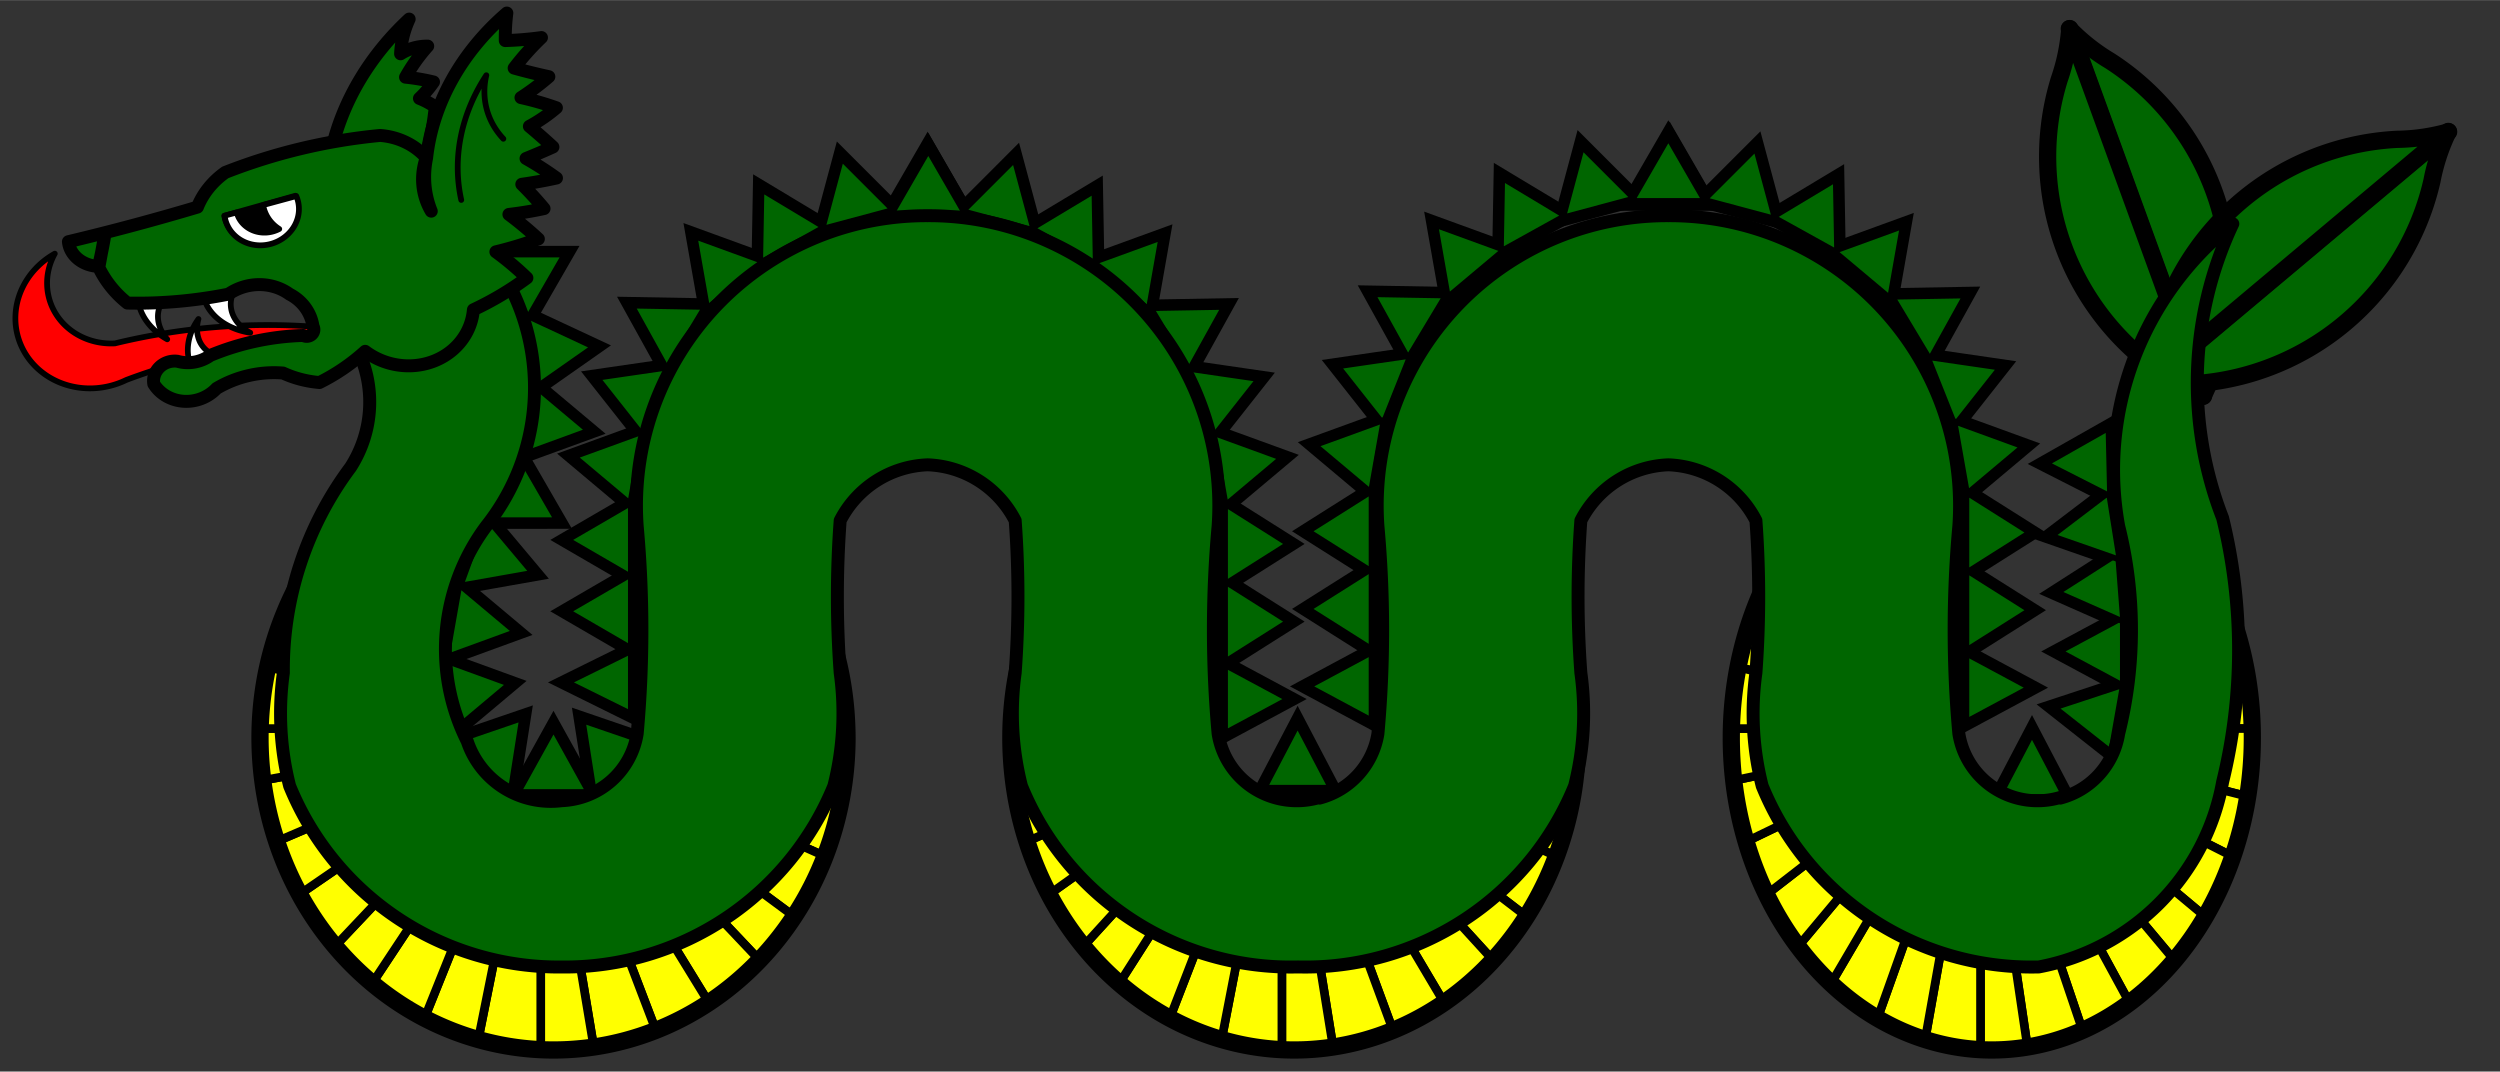 <?xml version="1.0" encoding="UTF-8" standalone="no"?>
<!-- Generated by Microsoft Visio 11.0, SVG Export, v1.0 Sea_Serpent.svg Page-1 -->

<svg
   xmlns:v="http://schemas.microsoft.com/visio/2003/SVGExtensions/"
   xmlns:dc="http://purl.org/dc/elements/1.1/"
   xmlns:cc="http://creativecommons.org/ns#"
   xmlns:rdf="http://www.w3.org/1999/02/22-rdf-syntax-ns#"
   xmlns:svg="http://www.w3.org/2000/svg"
   xmlns="http://www.w3.org/2000/svg"
   xmlns:sodipodi="http://sodipodi.sourceforge.net/DTD/sodipodi-0.dtd"
   xmlns:inkscape="http://www.inkscape.org/namespaces/inkscape"
   width="6.035in"
   height="2.587in"
   viewBox="0 0 434.533 186.232"
   xml:space="preserve"
   color-interpolation-filters="sRGB"
   class="st11"
   id="svg2"
   version="1.1"
   inkscape:version="0.48.2 r9819"
   sodipodi:docname="Sea_Serpent.svg"><rect x="0" y="0" width="434.533" height="186.232" fill="#333333" stroke="none"/><defs
   id="defs1074" /><sodipodi:namedview
   pagecolor="#ffffff"
   bordercolor="#666666"
   borderopacity="1"
   objecttolerance="10"
   gridtolerance="10"
   guidetolerance="10"
   inkscape:pageopacity="0"
   inkscape:pageshadow="2"
   inkscape:window-width="640"
   inkscape:window-height="480"
   id="namedview1072"
   showgrid="false"
   inkscape:zoom="0.65173532"
   inkscape:cx="271.58264"
   inkscape:cy="116.3952"
   inkscape:window-x="0"
   inkscape:window-y="0"
   inkscape:window-maximized="0"
   inkscape:current-layer="svg2" />
	<title
   id="title4">Sea Serpent</title>
	<v:documentProperties
   v:langID="1033"
   v:viewMarkup="false" />

	<style
   type="text/css"
   id="style6">
	
		.st1 {fill:#006600;stroke:#000000;stroke-width:3}
		.st2 {fill:#006600;stroke:#000000;stroke-linecap:round;stroke-linejoin:round;stroke-width:1}
		.st3 {fill:#006600;stroke:#000000;stroke-linecap:round;stroke-linejoin:round;stroke-width:3}
		.st4 {fill:#ffff00;stroke:#000000;stroke-linecap:round;stroke-linejoin:round;stroke-width:4.5}
		.st5 {fill:#ffff00;stroke:#000000;stroke-linecap:round;stroke-linejoin:round;stroke-width:1.5}
		.st6 {fill:#006600;stroke:#000000;stroke-linecap:round;stroke-linejoin:round;stroke-width:2.25}
		.st7 {fill:#ff0000;stroke:#000000;stroke-linecap:round;stroke-linejoin:round;stroke-width:1}
		.st8 {fill:#ffffff;stroke:#000000;stroke-linecap:round;stroke-linejoin:round;stroke-width:1}
		.st9 {stroke:#000000;stroke-linecap:round;stroke-linejoin:round;stroke-width:1}
		.st10 {fill:#000000;stroke:#000000;stroke-linecap:round;stroke-linejoin:round;stroke-width:1}
		.st11 {fill:none;fill-rule:evenodd;font-size:12px;overflow:visible;stroke-linecap:square;stroke-miterlimit:3}
	
	</style>

	<g
   v:mID="0"
   v:index="1"
   v:groupContext="foregroundPage"
   id="g8">
		<title
   id="title10">Page-1</title>
		<v:pageProperties
   v:drawingScale="1"
   v:pageScale="1"
   v:drawingUnits="19"
   v:shadowOffsetX="9"
   v:shadowOffsetY="-9" />
		<g
   id="group1-1"
   transform="translate(2.733,-4.5)"
   v:mID="1"
   v:groupContext="group">
			<title
   id="title13">Sea Serpent</title>
			<g
   id="group2-2"
   transform="translate(73.193,-43.099)"
   v:mID="2"
   v:groupContext="group">
				<title
   id="title16">Sheet.2</title>
				<g
   id="group3-3"
   v:mID="3"
   v:groupContext="group">
					<title
   id="title19">Sheet.3</title>
					<g
   id="group4-4"
   v:mID="4"
   v:groupContext="group">
						<title
   id="title22">Sheet.4</title>
						<g
   id="shape5-5"
   v:mID="5"
   v:groupContext="shape"
   transform="translate(14.989,-0.992)">
							<title
   id="title25">Triangle.52</title>
							<v:userDefs>
								<v:ud
   v:nameU="visVersion"
   v:val="VT0(14):26" />
							</v:userDefs>
							<path
   d="M11.4 186.23 L5.29 175.21 L-0.82 186.23 L11.4 186.23 Z"
   class="st1"
   id="path27" />
						</g>
						<g
   id="shape6-7"
   v:mID="6"
   v:groupContext="shape"
   transform="translate(171.184,-0.559) rotate(60)">
							<title
   id="title30">Triangle.54</title>
							<v:userDefs>
								<v:ud
   v:nameU="visVersion"
   v:val="VT0(14):26" />
							</v:userDefs>
							<path
   d="M11.88 186.23 L5.51 175.21 L-0.85 186.23 L11.88 186.23 Z"
   class="st1"
   id="path32" />
						</g>
						<g
   id="shape7-9"
   v:mID="7"
   v:groupContext="shape"
   transform="translate(201.341,87.115) rotate(85)">
							<title
   id="title35">Triangle.55</title>
							<v:userDefs>
								<v:ud
   v:nameU="visVersion"
   v:val="VT0(14):26" />
							</v:userDefs>
							<path
   d="M11.88 186.23 L5.51 175.21 L-0.85 186.23 L11.88 186.23 Z"
   class="st1"
   id="path37" />
						</g>
						<g
   id="shape8-11"
   v:mID="8"
   v:groupContext="shape"
   transform="translate(199.879,147.446) rotate(100)">
							<title
   id="title40">Triangle.56</title>
							<v:userDefs>
								<v:ud
   v:nameU="visVersion"
   v:val="VT0(14):26" />
							</v:userDefs>
							<path
   d="M11.88 186.23 L5.51 175.21 L-0.85 186.23 L11.88 186.23 Z"
   class="st1"
   id="path42" />
						</g>
						<g
   id="shape9-13"
   v:mID="9"
   v:groupContext="shape"
   transform="translate(175.379,220.831) rotate(120)">
							<title
   id="title45">Triangle.57</title>
							<v:userDefs>
								<v:ud
   v:nameU="visVersion"
   v:val="VT0(14):26" />
							</v:userDefs>
							<path
   d="M11.88 186.23 L5.51 175.21 L-0.85 186.23 L11.88 186.23 Z"
   class="st1"
   id="path47" />
						</g>
						<g
   id="shape10-15"
   v:mID="10"
   v:groupContext="shape"
   transform="translate(183.182,201.891) rotate(110)">
							<title
   id="title50">Triangle.58</title>
							<v:userDefs>
								<v:ud
   v:nameU="visVersion"
   v:val="VT0(14):26" />
							</v:userDefs>
							<path
   d="M11.88 186.23 L5.51 175.21 L-0.85 186.23 L11.88 186.23 Z"
   class="st1"
   id="path52" />
						</g>
						<g
   id="shape11-17"
   v:mID="11"
   v:groupContext="shape"
   transform="translate(187.18,182.42) rotate(100)">
							<title
   id="title55">Triangle.59</title>
							<v:userDefs>
								<v:ud
   v:nameU="visVersion"
   v:val="VT0(14):26" />
							</v:userDefs>
							<path
   d="M11.88 186.23 L5.51 175.21 L-0.85 186.23 L11.88 186.23 Z"
   class="st1"
   id="path57" />
						</g>
						<g
   id="shape12-19"
   v:mID="12"
   v:groupContext="shape"
   transform="translate(184.239,130.6) rotate(80)">
							<title
   id="title60">Triangle.60</title>
							<v:userDefs>
								<v:ud
   v:nameU="visVersion"
   v:val="VT0(14):26" />
							</v:userDefs>
							<path
   d="M11.88 186.23 L5.51 175.21 L-0.85 186.23 L11.88 186.23 Z"
   class="st1"
   id="path62" />
						</g>
						<g
   id="shape13-21"
   v:mID="13"
   v:groupContext="shape"
   transform="translate(122.388,34.756) rotate(40)">
							<title
   id="title65">Triangle.61</title>
							<v:userDefs>
								<v:ud
   v:nameU="visVersion"
   v:val="VT0(14):26" />
							</v:userDefs>
							<path
   d="M13.1 186.23 L6.08 174.59 L-0.94 186.23 L13.1 186.23 Z"
   class="st1"
   id="path67" />
						</g>
						<g
   id="shape14-23"
   v:mID="14"
   v:groupContext="shape"
   transform="translate(-82.219,35.151) rotate(-40) scale(-1,1)">
							<title
   id="title70">Triangle.62</title>
							<v:userDefs>
								<v:ud
   v:nameU="visVersion"
   v:val="VT0(14):26" />
							</v:userDefs>
							<path
   d="M13.1 186.23 L6.08 174.59 L-0.94 186.23 L13.1 186.23 Z"
   class="st1"
   id="path72" />
						</g>
					</g>
					<g
   id="group15-25"
   transform="translate(208.77,-13.999)"
   v:mID="15"
   v:groupContext="group">
						<title
   id="title75">Sheet.15</title>
						<g
   id="shape16-26"
   v:mID="16"
   v:groupContext="shape"
   transform="translate(-1.64868E-014,-89.505)">
							<title
   id="title78">Triangle.70</title>
							<v:userDefs>
								<v:ud
   v:nameU="visVersion"
   v:val="VT0(14):26" />
							</v:userDefs>
							<path
   d="M11.88 186.23 L5.51 175.21 L-0.85 186.23 L11.88 186.23 Z"
   class="st1"
   id="path80" />
						</g>
						<g
   id="shape17-28"
   v:mID="17"
   v:groupContext="shape"
   transform="translate(60.533,-83.36) rotate(15)">
							<title
   id="title83">Triangle.6</title>
							<v:userDefs>
								<v:ud
   v:nameU="visVersion"
   v:val="VT0(14):26" />
							</v:userDefs>
							<path
   d="M11.88 186.23 L5.51 175.21 L-0.85 186.23 L11.88 186.23 Z"
   class="st1"
   id="path85" />
						</g>
						<g
   id="shape18-30"
   v:mID="18"
   v:groupContext="shape"
   transform="translate(114.511,-63.179) rotate(29)">
							<title
   id="title88">Triangle.7</title>
							<v:userDefs>
								<v:ud
   v:nameU="visVersion"
   v:val="VT0(14):26" />
							</v:userDefs>
							<path
   d="M11.88 186.23 L5.51 175.21 L-0.85 186.23 L11.88 186.23 Z"
   class="st1"
   id="path90" />
						</g>
						<g
   id="shape19-32"
   v:mID="19"
   v:groupContext="shape"
   transform="translate(154.425,-36.879) rotate(40)">
							<title
   id="title93">Triangle.8</title>
							<v:userDefs>
								<v:ud
   v:nameU="visVersion"
   v:val="VT0(14):26" />
							</v:userDefs>
							<path
   d="M11.88 186.23 L5.51 175.21 L-0.85 186.23 L11.88 186.23 Z"
   class="st1"
   id="path95" />
						</g>
						<g
   id="shape20-34"
   v:mID="20"
   v:groupContext="shape"
   transform="translate(204.271,17.973) rotate(59)">
							<title
   id="title98">Triangle.9</title>
							<v:userDefs>
								<v:ud
   v:nameU="visVersion"
   v:val="VT0(14):26" />
							</v:userDefs>
							<path
   d="M11.88 186.23 L5.51 175.21 L-0.85 186.23 L11.88 186.23 Z"
   class="st1"
   id="path100" />
						</g>
						<g
   id="shape21-36"
   v:mID="21"
   v:groupContext="shape"
   transform="translate(223.719,55.574) rotate(68.3)">
							<title
   id="title103">Triangle.10</title>
							<v:userDefs>
								<v:ud
   v:nameU="visVersion"
   v:val="VT0(14):26" />
							</v:userDefs>
							<path
   d="M11.88 186.23 L5.51 175.21 L-0.85 186.23 L11.88 186.23 Z"
   class="st1"
   id="path105" />
						</g>
						<g
   id="shape22-38"
   v:mID="22"
   v:groupContext="shape"
   transform="translate(238.547,103.326) rotate(80)">
							<title
   id="title108">Triangle.12</title>
							<v:userDefs>
								<v:ud
   v:nameU="visVersion"
   v:val="VT0(14):26" />
							</v:userDefs>
							<path
   d="M11.88 186.23 L5.51 175.21 L-0.85 186.23 L11.88 186.23 Z"
   class="st1"
   id="path110" />
						</g>
						<g
   id="shape23-40"
   v:mID="23"
   v:groupContext="shape"
   transform="translate(243.32,148.109) rotate(90)">
							<title
   id="title113">Triangle.13</title>
							<v:userDefs>
								<v:ud
   v:nameU="visVersion"
   v:val="VT0(14):26" />
							</v:userDefs>
							<path
   d="M13 186.23 L6.03 175.21 L-0.93 186.23 L13 186.23 Z"
   class="st1"
   id="path115" />
						</g>
						<g
   id="shape24-42"
   v:mID="24"
   v:groupContext="shape"
   transform="translate(243.32,161.61) rotate(90)">
							<title
   id="title118">Triangle.14</title>
							<v:userDefs>
								<v:ud
   v:nameU="visVersion"
   v:val="VT0(14):26" />
							</v:userDefs>
							<path
   d="M13 186.23 L6.03 175.21 L-0.93 186.23 L13 186.23 Z"
   class="st1"
   id="path120" />
						</g>
						<g
   id="shape25-44"
   v:mID="25"
   v:groupContext="shape"
   transform="translate(243.32,175.973) rotate(90)">
							<title
   id="title123">Triangle.15</title>
							<v:userDefs>
								<v:ud
   v:nameU="visVersion"
   v:val="VT0(14):26" />
							</v:userDefs>
							<path
   d="M11.05 186.23 L5.13 175.21 L-0.79 186.23 L11.05 186.23 Z"
   class="st1"
   id="path125" />
						</g>
					</g>
					<g
   id="group26-46"
   transform="translate(90.816,-12.235) scale(-1,1)"
   v:mID="26"
   v:groupContext="group">
						<title
   id="title128">Sheet.26</title>
						<g
   id="shape27-47"
   v:mID="27"
   v:groupContext="shape"
   transform="translate(-1.64868E-014,-89.505)">
							<title
   id="title131">Triangle.70</title>
							<v:userDefs>
								<v:ud
   v:nameU="visVersion"
   v:val="VT0(14):26" />
							</v:userDefs>
							<path
   d="M11.88 186.23 L5.51 175.21 L-0.85 186.23 L11.88 186.23 Z"
   class="st1"
   id="path133" />
						</g>
						<g
   id="shape28-49"
   v:mID="28"
   v:groupContext="shape"
   transform="translate(60.533,-83.36) rotate(15)">
							<title
   id="title136">Triangle.6</title>
							<v:userDefs>
								<v:ud
   v:nameU="visVersion"
   v:val="VT0(14):26" />
							</v:userDefs>
							<path
   d="M11.88 186.23 L5.51 175.21 L-0.85 186.23 L11.88 186.23 Z"
   class="st1"
   id="path138" />
						</g>
						<g
   id="shape29-51"
   v:mID="29"
   v:groupContext="shape"
   transform="translate(114.511,-63.179) rotate(29)">
							<title
   id="title141">Triangle.7</title>
							<v:userDefs>
								<v:ud
   v:nameU="visVersion"
   v:val="VT0(14):26" />
							</v:userDefs>
							<path
   d="M11.88 186.23 L5.51 175.21 L-0.85 186.23 L11.88 186.23 Z"
   class="st1"
   id="path143" />
						</g>
						<g
   id="shape30-53"
   v:mID="30"
   v:groupContext="shape"
   transform="translate(154.425,-36.879) rotate(40)">
							<title
   id="title146">Triangle.8</title>
							<v:userDefs>
								<v:ud
   v:nameU="visVersion"
   v:val="VT0(14):26" />
							</v:userDefs>
							<path
   d="M11.88 186.23 L5.51 175.21 L-0.85 186.23 L11.88 186.23 Z"
   class="st1"
   id="path148" />
						</g>
						<g
   id="shape31-55"
   v:mID="31"
   v:groupContext="shape"
   transform="translate(204.271,17.973) rotate(59)">
							<title
   id="title151">Triangle.9</title>
							<v:userDefs>
								<v:ud
   v:nameU="visVersion"
   v:val="VT0(14):26" />
							</v:userDefs>
							<path
   d="M11.88 186.23 L5.51 175.21 L-0.85 186.23 L11.88 186.23 Z"
   class="st1"
   id="path153" />
						</g>
						<g
   id="shape32-57"
   v:mID="32"
   v:groupContext="shape"
   transform="translate(223.719,55.574) rotate(68.3)">
							<title
   id="title156">Triangle.10</title>
							<v:userDefs>
								<v:ud
   v:nameU="visVersion"
   v:val="VT0(14):26" />
							</v:userDefs>
							<path
   d="M11.88 186.23 L5.51 175.21 L-0.85 186.23 L11.88 186.23 Z"
   class="st1"
   id="path158" />
						</g>
						<g
   id="shape33-59"
   v:mID="33"
   v:groupContext="shape"
   transform="translate(238.547,103.326) rotate(80)">
							<title
   id="title161">Triangle.12</title>
							<v:userDefs>
								<v:ud
   v:nameU="visVersion"
   v:val="VT0(14):26" />
							</v:userDefs>
							<path
   d="M11.88 186.23 L5.51 175.21 L-0.85 186.23 L11.88 186.23 Z"
   class="st1"
   id="path163" />
						</g>
						<g
   id="shape34-61"
   v:mID="34"
   v:groupContext="shape"
   transform="translate(243.32,148.109) rotate(90)">
							<title
   id="title166">Triangle.13</title>
							<v:userDefs>
								<v:ud
   v:nameU="visVersion"
   v:val="VT0(14):26" />
							</v:userDefs>
							<path
   d="M11.95 186.23 L5.55 175.21 L-0.86 186.23 L11.95 186.23 Z"
   class="st1"
   id="path168" />
						</g>
						<g
   id="shape35-63"
   v:mID="35"
   v:groupContext="shape"
   transform="translate(243.32,160.517) rotate(90)">
							<title
   id="title171">Triangle.14</title>
							<v:userDefs>
								<v:ud
   v:nameU="visVersion"
   v:val="VT0(14):26" />
							</v:userDefs>
							<path
   d="M11.95 186.23 L5.55 175.21 L-0.86 186.23 L11.95 186.23 Z"
   class="st1"
   id="path173" />
						</g>
						<g
   id="shape36-65"
   v:mID="36"
   v:groupContext="shape"
   transform="translate(243.32,173.717) rotate(90)">
							<title
   id="title176">Triangle.15</title>
							<v:userDefs>
								<v:ud
   v:nameU="visVersion"
   v:val="VT0(14):26" />
							</v:userDefs>
							<path
   d="M10.16 186.23 L4.71 175.21 L-0.73 186.23 L10.16 186.23 Z"
   class="st1"
   id="path178" />
						</g>
					</g>
					<g
   id="group37-67"
   transform="translate(79.913,-12.015)"
   v:mID="37"
   v:groupContext="group">
						<title
   id="title181">Sheet.37</title>
						<g
   id="shape38-68"
   v:mID="38"
   v:groupContext="shape"
   transform="translate(-1.64868E-014,-89.505)">
							<title
   id="title184">Triangle.70</title>
							<v:userDefs>
								<v:ud
   v:nameU="visVersion"
   v:val="VT0(14):26" />
							</v:userDefs>
							<path
   d="M11.88 186.23 L5.51 175.21 L-0.85 186.23 L11.88 186.23 Z"
   class="st1"
   id="path186" />
						</g>
						<g
   id="shape39-70"
   v:mID="39"
   v:groupContext="shape"
   transform="translate(60.533,-83.36) rotate(15)">
							<title
   id="title189">Triangle.6</title>
							<v:userDefs>
								<v:ud
   v:nameU="visVersion"
   v:val="VT0(14):26" />
							</v:userDefs>
							<path
   d="M11.88 186.23 L5.51 175.21 L-0.85 186.23 L11.88 186.23 Z"
   class="st1"
   id="path191" />
						</g>
						<g
   id="shape40-72"
   v:mID="40"
   v:groupContext="shape"
   transform="translate(114.511,-63.179) rotate(29)">
							<title
   id="title194">Triangle.7</title>
							<v:userDefs>
								<v:ud
   v:nameU="visVersion"
   v:val="VT0(14):26" />
							</v:userDefs>
							<path
   d="M11.88 186.23 L5.51 175.21 L-0.85 186.23 L11.88 186.23 Z"
   class="st1"
   id="path196" />
						</g>
						<g
   id="shape41-74"
   v:mID="41"
   v:groupContext="shape"
   transform="translate(154.425,-36.879) rotate(40)">
							<title
   id="title199">Triangle.8</title>
							<v:userDefs>
								<v:ud
   v:nameU="visVersion"
   v:val="VT0(14):26" />
							</v:userDefs>
							<path
   d="M11.88 186.23 L5.51 175.21 L-0.85 186.23 L11.88 186.23 Z"
   class="st1"
   id="path201" />
						</g>
						<g
   id="shape42-76"
   v:mID="42"
   v:groupContext="shape"
   transform="translate(204.271,17.973) rotate(59)">
							<title
   id="title204">Triangle.9</title>
							<v:userDefs>
								<v:ud
   v:nameU="visVersion"
   v:val="VT0(14):26" />
							</v:userDefs>
							<path
   d="M11.88 186.23 L5.51 175.21 L-0.85 186.23 L11.88 186.23 Z"
   class="st1"
   id="path206" />
						</g>
						<g
   id="shape43-78"
   v:mID="43"
   v:groupContext="shape"
   transform="translate(223.719,55.574) rotate(68.3)">
							<title
   id="title209">Triangle.10</title>
							<v:userDefs>
								<v:ud
   v:nameU="visVersion"
   v:val="VT0(14):26" />
							</v:userDefs>
							<path
   d="M11.88 186.23 L5.51 175.21 L-0.85 186.23 L11.88 186.23 Z"
   class="st1"
   id="path211" />
						</g>
						<g
   id="shape44-80"
   v:mID="44"
   v:groupContext="shape"
   transform="translate(238.547,103.326) rotate(80)">
							<title
   id="title214">Triangle.12</title>
							<v:userDefs>
								<v:ud
   v:nameU="visVersion"
   v:val="VT0(14):26" />
							</v:userDefs>
							<path
   d="M11.88 186.23 L5.51 175.21 L-0.85 186.23 L11.88 186.23 Z"
   class="st1"
   id="path216" />
						</g>
						<g
   id="shape45-82"
   v:mID="45"
   v:groupContext="shape"
   transform="translate(243.32,148.109) rotate(90)">
							<title
   id="title219">Triangle.13</title>
							<v:userDefs>
								<v:ud
   v:nameU="visVersion"
   v:val="VT0(14):26" />
							</v:userDefs>
							<path
   d="M13 186.23 L6.03 175.21 L-0.93 186.23 L13 186.23 Z"
   class="st1"
   id="path221" />
						</g>
						<g
   id="shape46-84"
   v:mID="46"
   v:groupContext="shape"
   transform="translate(243.32,161.61) rotate(90)">
							<title
   id="title224">Triangle.14</title>
							<v:userDefs>
								<v:ud
   v:nameU="visVersion"
   v:val="VT0(14):26" />
							</v:userDefs>
							<path
   d="M13 186.23 L6.03 175.21 L-0.93 186.23 L13 186.23 Z"
   class="st1"
   id="path226" />
						</g>
						<g
   id="shape47-86"
   v:mID="47"
   v:groupContext="shape"
   transform="translate(243.32,175.973) rotate(90)">
							<title
   id="title229">Triangle.15</title>
							<v:userDefs>
								<v:ud
   v:nameU="visVersion"
   v:val="VT0(14):26" />
							</v:userDefs>
							<path
   d="M11.05 186.23 L5.13 175.21 L-0.79 186.23 L11.05 186.23 Z"
   class="st1"
   id="path231" />
						</g>
					</g>
					<g
   id="shape48-88"
   v:mID="48"
   v:groupContext="shape"
   transform="translate(144.617,-1.727)">
						<title
   id="title234">Triangle.16</title>
						<v:userDefs>
							<v:ud
   v:nameU="visVersion"
   v:val="VT0(14):26" />
						</v:userDefs>
						<path
   d="M10.77 186.23 L5 175.21 L-0.77 186.23 L10.77 186.23 Z"
   class="st1"
   id="path236" />
					</g>
					<g
   id="group49-90"
   transform="translate(219.562,-14.219) scale(-1,1)"
   v:mID="49"
   v:groupContext="group">
						<title
   id="title239">Sheet.49</title>
						<g
   id="shape50-91"
   v:mID="50"
   v:groupContext="shape"
   transform="translate(-1.64868E-014,-89.505)">
							<title
   id="title242">Triangle.70</title>
							<v:userDefs>
								<v:ud
   v:nameU="visVersion"
   v:val="VT0(14):26" />
							</v:userDefs>
							<path
   d="M11.88 186.23 L5.51 175.21 L-0.85 186.23 L11.88 186.23 Z"
   class="st1"
   id="path244" />
						</g>
						<g
   id="shape51-93"
   v:mID="51"
   v:groupContext="shape"
   transform="translate(60.533,-83.36) rotate(15)">
							<title
   id="title247">Triangle.6</title>
							<v:userDefs>
								<v:ud
   v:nameU="visVersion"
   v:val="VT0(14):26" />
							</v:userDefs>
							<path
   d="M11.88 186.23 L5.51 175.21 L-0.85 186.23 L11.88 186.23 Z"
   class="st1"
   id="path249" />
						</g>
						<g
   id="shape52-95"
   v:mID="52"
   v:groupContext="shape"
   transform="translate(114.511,-63.179) rotate(29)">
							<title
   id="title252">Triangle.7</title>
							<v:userDefs>
								<v:ud
   v:nameU="visVersion"
   v:val="VT0(14):26" />
							</v:userDefs>
							<path
   d="M11.88 186.23 L5.51 175.21 L-0.85 186.23 L11.88 186.23 Z"
   class="st1"
   id="path254" />
						</g>
						<g
   id="shape53-97"
   v:mID="53"
   v:groupContext="shape"
   transform="translate(154.425,-36.879) rotate(40)">
							<title
   id="title257">Triangle.8</title>
							<v:userDefs>
								<v:ud
   v:nameU="visVersion"
   v:val="VT0(14):26" />
							</v:userDefs>
							<path
   d="M11.88 186.23 L5.51 175.21 L-0.85 186.23 L11.88 186.23 Z"
   class="st1"
   id="path259" />
						</g>
						<g
   id="shape54-99"
   v:mID="54"
   v:groupContext="shape"
   transform="translate(204.271,17.973) rotate(59)">
							<title
   id="title262">Triangle.9</title>
							<v:userDefs>
								<v:ud
   v:nameU="visVersion"
   v:val="VT0(14):26" />
							</v:userDefs>
							<path
   d="M11.88 186.23 L5.51 175.21 L-0.85 186.23 L11.88 186.23 Z"
   class="st1"
   id="path264" />
						</g>
						<g
   id="shape55-101"
   v:mID="55"
   v:groupContext="shape"
   transform="translate(223.719,55.574) rotate(68.3)">
							<title
   id="title267">Triangle.10</title>
							<v:userDefs>
								<v:ud
   v:nameU="visVersion"
   v:val="VT0(14):26" />
							</v:userDefs>
							<path
   d="M11.88 186.23 L5.51 175.21 L-0.85 186.23 L11.88 186.23 Z"
   class="st1"
   id="path269" />
						</g>
						<g
   id="shape56-103"
   v:mID="56"
   v:groupContext="shape"
   transform="translate(238.547,103.326) rotate(80)">
							<title
   id="title272">Triangle.12</title>
							<v:userDefs>
								<v:ud
   v:nameU="visVersion"
   v:val="VT0(14):26" />
							</v:userDefs>
							<path
   d="M11.88 186.23 L5.51 175.21 L-0.85 186.23 L11.88 186.23 Z"
   class="st1"
   id="path274" />
						</g>
						<g
   id="shape57-105"
   v:mID="57"
   v:groupContext="shape"
   transform="translate(243.32,148.109) rotate(90)">
							<title
   id="title277">Triangle.13</title>
							<v:userDefs>
								<v:ud
   v:nameU="visVersion"
   v:val="VT0(14):26" />
							</v:userDefs>
							<path
   d="M13 186.23 L6.03 175.21 L-0.93 186.23 L13 186.23 Z"
   class="st1"
   id="path279" />
						</g>
						<g
   id="shape58-107"
   v:mID="58"
   v:groupContext="shape"
   transform="translate(243.32,161.61) rotate(90)">
							<title
   id="title282">Triangle.14</title>
							<v:userDefs>
								<v:ud
   v:nameU="visVersion"
   v:val="VT0(14):26" />
							</v:userDefs>
							<path
   d="M13 186.23 L6.03 175.21 L-0.93 186.23 L13 186.23 Z"
   class="st1"
   id="path284" />
						</g>
						<g
   id="shape59-109"
   v:mID="59"
   v:groupContext="shape"
   transform="translate(243.32,175.973) rotate(90)">
							<title
   id="title287">Triangle.15</title>
							<v:userDefs>
								<v:ud
   v:nameU="visVersion"
   v:val="VT0(14):26" />
							</v:userDefs>
							<path
   d="M11.05 186.23 L5.13 175.21 L-0.79 186.23 L11.05 186.23 Z"
   class="st1"
   id="path289" />
						</g>
					</g>
					<g
   id="group60-111"
   transform="translate(272.261,-0.11)"
   v:mID="60"
   v:groupContext="group">
						<title
   id="title292">Sheet.60</title>
						<g
   id="shape61-112"
   v:mID="61"
   v:groupContext="shape">
							<title
   id="title295">Triangle.51</title>
							<v:userDefs>
								<v:ud
   v:nameU="visVersion"
   v:val="VT0(14):26" />
							</v:userDefs>
							<path
   d="M10.77 186.23 L5 175.21 L-0.77 186.23 L10.77 186.23 Z"
   class="st1"
   id="path297" />
						</g>
						<g
   id="shape62-114"
   v:mID="62"
   v:groupContext="shape"
   transform="translate(-164.515,145.296) rotate(-80)">
							<title
   id="title300">Triangle.15</title>
							<v:userDefs>
								<v:ud
   v:nameU="visVersion"
   v:val="VT0(14):26" />
							</v:userDefs>
							<path
   d="M11.05 186.23 L5.13 175.21 L-0.79 186.23 L11.05 186.23 Z"
   class="st1"
   id="path302" />
						</g>
						<g
   id="shape63-116"
   v:mID="63"
   v:groupContext="shape"
   transform="translate(-165.439,166.05) rotate(-90)">
							<title
   id="title305">Triangle.66</title>
							<v:userDefs>
								<v:ud
   v:nameU="visVersion"
   v:val="VT0(14):26" />
							</v:userDefs>
							<path
   d="M11.05 186.23 L5.13 175.21 L-0.79 186.23 L11.05 186.23 Z"
   class="st1"
   id="path307" />
						</g>
						<g
   id="shape64-118"
   v:mID="64"
   v:groupContext="shape"
   transform="translate(-164.894,169.223) rotate(-94.4)">
							<title
   id="title310">Triangle.67</title>
							<v:userDefs>
								<v:ud
   v:nameU="visVersion"
   v:val="VT0(14):26" />
							</v:userDefs>
							<path
   d="M11.05 186.23 L5.13 175.21 L-0.79 186.23 L11.05 186.23 Z"
   class="st1"
   id="path312" />
						</g>
						<g
   id="shape65-120"
   v:mID="65"
   v:groupContext="shape"
   transform="translate(-163.849,173.319) rotate(-99)">
							<title
   id="title315">Triangle.69</title>
							<v:userDefs>
								<v:ud
   v:nameU="visVersion"
   v:val="VT0(14):26" />
							</v:userDefs>
							<path
   d="M11.05 186.23 L5.13 175.21 L-0.79 186.23 L11.05 186.23 Z"
   class="st1"
   id="path317" />
						</g>
						<g
   id="shape66-122"
   v:mID="66"
   v:groupContext="shape"
   transform="translate(-167.635,137.362) rotate(-91.3)">
							<title
   id="title320">Triangle.70</title>
							<v:userDefs>
								<v:ud
   v:nameU="visVersion"
   v:val="VT0(14):26" />
							</v:userDefs>
							<path
   d="M11.05 186.23 L5.13 175.21 L-0.79 186.23 L11.05 186.23 Z"
   class="st1"
   id="path322" />
						</g>
					</g>
				</g>
				<g
   id="group67-124"
   v:mID="67"
   v:groupContext="group">
					<title
   id="title325">Sheet.67</title>
					<g
   id="group68-125"
   v:mID="68"
   v:groupContext="group">
						<title
   id="title328">Sheet.68</title>
						<g
   id="shape69-126"
   v:mID="69"
   v:groupContext="shape"
   transform="translate(14.989,-0.992)">
							<title
   id="title331">Triangle.52</title>
							<v:userDefs>
								<v:ud
   v:nameU="visVersion"
   v:val="VT0(14):26" />
							</v:userDefs>
							<path
   d="M11.4 186.23 L5.29 175.21 L-0.82 186.23 L11.4 186.23 Z"
   class="st2"
   id="path333" />
						</g>
						<g
   id="shape70-128"
   v:mID="70"
   v:groupContext="shape"
   transform="translate(171.184,-0.559) rotate(60)">
							<title
   id="title336">Triangle.54</title>
							<v:userDefs>
								<v:ud
   v:nameU="visVersion"
   v:val="VT0(14):26" />
							</v:userDefs>
							<path
   d="M11.88 186.23 L5.51 175.21 L-0.85 186.23 L11.88 186.23 Z"
   class="st2"
   id="path338" />
						</g>
						<g
   id="shape71-130"
   v:mID="71"
   v:groupContext="shape"
   transform="translate(201.341,87.115) rotate(85)">
							<title
   id="title341">Triangle.55</title>
							<v:userDefs>
								<v:ud
   v:nameU="visVersion"
   v:val="VT0(14):26" />
							</v:userDefs>
							<path
   d="M11.88 186.23 L5.51 175.21 L-0.85 186.23 L11.88 186.23 Z"
   class="st2"
   id="path343" />
						</g>
						<g
   id="shape72-132"
   v:mID="72"
   v:groupContext="shape"
   transform="translate(199.879,147.446) rotate(100)">
							<title
   id="title346">Triangle.56</title>
							<v:userDefs>
								<v:ud
   v:nameU="visVersion"
   v:val="VT0(14):26" />
							</v:userDefs>
							<path
   d="M11.88 186.23 L5.51 175.21 L-0.85 186.23 L11.88 186.23 Z"
   class="st2"
   id="path348" />
						</g>
						<g
   id="shape73-134"
   v:mID="73"
   v:groupContext="shape"
   transform="translate(175.379,220.831) rotate(120)">
							<title
   id="title351">Triangle.57</title>
							<v:userDefs>
								<v:ud
   v:nameU="visVersion"
   v:val="VT0(14):26" />
							</v:userDefs>
							<path
   d="M11.88 186.23 L5.51 175.21 L-0.85 186.23 L11.88 186.23 Z"
   class="st2"
   id="path353" />
						</g>
						<g
   id="shape74-136"
   v:mID="74"
   v:groupContext="shape"
   transform="translate(183.182,201.891) rotate(110)">
							<title
   id="title356">Triangle.58</title>
							<v:userDefs>
								<v:ud
   v:nameU="visVersion"
   v:val="VT0(14):26" />
							</v:userDefs>
							<path
   d="M11.88 186.23 L5.51 175.21 L-0.85 186.23 L11.88 186.23 Z"
   class="st2"
   id="path358" />
						</g>
						<g
   id="shape75-138"
   v:mID="75"
   v:groupContext="shape"
   transform="translate(187.18,182.42) rotate(100)">
							<title
   id="title361">Triangle.59</title>
							<v:userDefs>
								<v:ud
   v:nameU="visVersion"
   v:val="VT0(14):26" />
							</v:userDefs>
							<path
   d="M11.88 186.23 L5.51 175.21 L-0.85 186.23 L11.88 186.23 Z"
   class="st2"
   id="path363" />
						</g>
						<g
   id="shape76-140"
   v:mID="76"
   v:groupContext="shape"
   transform="translate(184.239,130.6) rotate(80)">
							<title
   id="title366">Triangle.60</title>
							<v:userDefs>
								<v:ud
   v:nameU="visVersion"
   v:val="VT0(14):26" />
							</v:userDefs>
							<path
   d="M11.88 186.23 L5.51 175.21 L-0.85 186.23 L11.88 186.23 Z"
   class="st2"
   id="path368" />
						</g>
						<g
   id="shape77-142"
   v:mID="77"
   v:groupContext="shape"
   transform="translate(122.388,34.756) rotate(40)">
							<title
   id="title371">Triangle.61</title>
							<v:userDefs>
								<v:ud
   v:nameU="visVersion"
   v:val="VT0(14):26" />
							</v:userDefs>
							<path
   d="M13.1 186.23 L6.08 174.59 L-0.94 186.23 L13.1 186.23 Z"
   class="st2"
   id="path373" />
						</g>
						<g
   id="shape78-144"
   v:mID="78"
   v:groupContext="shape"
   transform="translate(-82.219,35.151) rotate(-40) scale(-1,1)">
							<title
   id="title376">Triangle.62</title>
							<v:userDefs>
								<v:ud
   v:nameU="visVersion"
   v:val="VT0(14):26" />
							</v:userDefs>
							<path
   d="M13.1 186.23 L6.08 174.59 L-0.94 186.23 L13.1 186.23 Z"
   class="st2"
   id="path378" />
						</g>
					</g>
					<g
   id="group79-146"
   transform="translate(208.77,-13.999)"
   v:mID="79"
   v:groupContext="group">
						<title
   id="title381">Sheet.79</title>
						<g
   id="shape80-147"
   v:mID="80"
   v:groupContext="shape"
   transform="translate(-1.64868E-014,-89.505)">
							<title
   id="title384">Triangle.70</title>
							<v:userDefs>
								<v:ud
   v:nameU="visVersion"
   v:val="VT0(14):26" />
							</v:userDefs>
							<path
   d="M11.88 186.23 L5.51 175.21 L-0.85 186.23 L11.88 186.23 Z"
   class="st2"
   id="path386" />
						</g>
						<g
   id="shape81-149"
   v:mID="81"
   v:groupContext="shape"
   transform="translate(60.533,-83.36) rotate(15)">
							<title
   id="title389">Triangle.6</title>
							<v:userDefs>
								<v:ud
   v:nameU="visVersion"
   v:val="VT0(14):26" />
							</v:userDefs>
							<path
   d="M11.88 186.23 L5.51 175.21 L-0.85 186.23 L11.88 186.23 Z"
   class="st2"
   id="path391" />
						</g>
						<g
   id="shape82-151"
   v:mID="82"
   v:groupContext="shape"
   transform="translate(114.511,-63.179) rotate(29)">
							<title
   id="title394">Triangle.7</title>
							<v:userDefs>
								<v:ud
   v:nameU="visVersion"
   v:val="VT0(14):26" />
							</v:userDefs>
							<path
   d="M11.88 186.23 L5.51 175.21 L-0.85 186.23 L11.88 186.23 Z"
   class="st2"
   id="path396" />
						</g>
						<g
   id="shape83-153"
   v:mID="83"
   v:groupContext="shape"
   transform="translate(154.425,-36.879) rotate(40)">
							<title
   id="title399">Triangle.8</title>
							<v:userDefs>
								<v:ud
   v:nameU="visVersion"
   v:val="VT0(14):26" />
							</v:userDefs>
							<path
   d="M11.88 186.23 L5.51 175.21 L-0.85 186.23 L11.88 186.23 Z"
   class="st2"
   id="path401" />
						</g>
						<g
   id="shape84-155"
   v:mID="84"
   v:groupContext="shape"
   transform="translate(204.271,17.973) rotate(59)">
							<title
   id="title404">Triangle.9</title>
							<v:userDefs>
								<v:ud
   v:nameU="visVersion"
   v:val="VT0(14):26" />
							</v:userDefs>
							<path
   d="M11.88 186.23 L5.51 175.21 L-0.85 186.23 L11.88 186.23 Z"
   class="st2"
   id="path406" />
						</g>
						<g
   id="shape85-157"
   v:mID="85"
   v:groupContext="shape"
   transform="translate(223.719,55.574) rotate(68.3)">
							<title
   id="title409">Triangle.10</title>
							<v:userDefs>
								<v:ud
   v:nameU="visVersion"
   v:val="VT0(14):26" />
							</v:userDefs>
							<path
   d="M11.88 186.23 L5.51 175.21 L-0.85 186.23 L11.88 186.23 Z"
   class="st2"
   id="path411" />
						</g>
						<g
   id="shape86-159"
   v:mID="86"
   v:groupContext="shape"
   transform="translate(238.547,103.326) rotate(80)">
							<title
   id="title414">Triangle.12</title>
							<v:userDefs>
								<v:ud
   v:nameU="visVersion"
   v:val="VT0(14):26" />
							</v:userDefs>
							<path
   d="M11.88 186.23 L5.51 175.21 L-0.85 186.23 L11.88 186.23 Z"
   class="st2"
   id="path416" />
						</g>
						<g
   id="shape87-161"
   v:mID="87"
   v:groupContext="shape"
   transform="translate(243.32,148.109) rotate(90)">
							<title
   id="title419">Triangle.13</title>
							<v:userDefs>
								<v:ud
   v:nameU="visVersion"
   v:val="VT0(14):26" />
							</v:userDefs>
							<path
   d="M13 186.23 L6.03 175.21 L-0.93 186.23 L13 186.23 Z"
   class="st2"
   id="path421" />
						</g>
						<g
   id="shape88-163"
   v:mID="88"
   v:groupContext="shape"
   transform="translate(243.32,161.61) rotate(90)">
							<title
   id="title424">Triangle.14</title>
							<v:userDefs>
								<v:ud
   v:nameU="visVersion"
   v:val="VT0(14):26" />
							</v:userDefs>
							<path
   d="M13 186.23 L6.03 175.21 L-0.93 186.23 L13 186.23 Z"
   class="st2"
   id="path426" />
						</g>
						<g
   id="shape89-165"
   v:mID="89"
   v:groupContext="shape"
   transform="translate(243.32,175.973) rotate(90)">
							<title
   id="title429">Triangle.15</title>
							<v:userDefs>
								<v:ud
   v:nameU="visVersion"
   v:val="VT0(14):26" />
							</v:userDefs>
							<path
   d="M11.05 186.23 L5.13 175.21 L-0.79 186.23 L11.05 186.23 Z"
   class="st2"
   id="path431" />
						</g>
					</g>
					<g
   id="group90-167"
   transform="translate(90.816,-12.235) scale(-1,1)"
   v:mID="90"
   v:groupContext="group">
						<title
   id="title434">Sheet.90</title>
						<g
   id="shape91-168"
   v:mID="91"
   v:groupContext="shape"
   transform="translate(-1.64868E-014,-89.505)">
							<title
   id="title437">Triangle.70</title>
							<v:userDefs>
								<v:ud
   v:nameU="visVersion"
   v:val="VT0(14):26" />
							</v:userDefs>
							<path
   d="M11.88 186.23 L5.51 175.21 L-0.85 186.23 L11.88 186.23 Z"
   class="st2"
   id="path439" />
						</g>
						<g
   id="shape92-170"
   v:mID="92"
   v:groupContext="shape"
   transform="translate(60.533,-83.36) rotate(15)">
							<title
   id="title442">Triangle.6</title>
							<v:userDefs>
								<v:ud
   v:nameU="visVersion"
   v:val="VT0(14):26" />
							</v:userDefs>
							<path
   d="M11.88 186.23 L5.51 175.21 L-0.85 186.23 L11.88 186.23 Z"
   class="st2"
   id="path444" />
						</g>
						<g
   id="shape93-172"
   v:mID="93"
   v:groupContext="shape"
   transform="translate(114.511,-63.179) rotate(29)">
							<title
   id="title447">Triangle.7</title>
							<v:userDefs>
								<v:ud
   v:nameU="visVersion"
   v:val="VT0(14):26" />
							</v:userDefs>
							<path
   d="M11.88 186.23 L5.51 175.21 L-0.85 186.23 L11.88 186.23 Z"
   class="st2"
   id="path449" />
						</g>
						<g
   id="shape94-174"
   v:mID="94"
   v:groupContext="shape"
   transform="translate(154.425,-36.879) rotate(40)">
							<title
   id="title452">Triangle.8</title>
							<v:userDefs>
								<v:ud
   v:nameU="visVersion"
   v:val="VT0(14):26" />
							</v:userDefs>
							<path
   d="M11.88 186.23 L5.51 175.21 L-0.85 186.23 L11.88 186.23 Z"
   class="st2"
   id="path454" />
						</g>
						<g
   id="shape95-176"
   v:mID="95"
   v:groupContext="shape"
   transform="translate(204.271,17.973) rotate(59)">
							<title
   id="title457">Triangle.9</title>
							<v:userDefs>
								<v:ud
   v:nameU="visVersion"
   v:val="VT0(14):26" />
							</v:userDefs>
							<path
   d="M11.88 186.23 L5.51 175.21 L-0.85 186.23 L11.88 186.23 Z"
   class="st2"
   id="path459" />
						</g>
						<g
   id="shape96-178"
   v:mID="96"
   v:groupContext="shape"
   transform="translate(223.719,55.574) rotate(68.3)">
							<title
   id="title462">Triangle.10</title>
							<v:userDefs>
								<v:ud
   v:nameU="visVersion"
   v:val="VT0(14):26" />
							</v:userDefs>
							<path
   d="M11.88 186.23 L5.51 175.21 L-0.85 186.23 L11.88 186.23 Z"
   class="st2"
   id="path464" />
						</g>
						<g
   id="shape97-180"
   v:mID="97"
   v:groupContext="shape"
   transform="translate(238.547,103.326) rotate(80)">
							<title
   id="title467">Triangle.12</title>
							<v:userDefs>
								<v:ud
   v:nameU="visVersion"
   v:val="VT0(14):26" />
							</v:userDefs>
							<path
   d="M11.88 186.23 L5.51 175.21 L-0.85 186.23 L11.88 186.23 Z"
   class="st2"
   id="path469" />
						</g>
						<g
   id="shape98-182"
   v:mID="98"
   v:groupContext="shape"
   transform="translate(243.32,148.109) rotate(90)">
							<title
   id="title472">Triangle.13</title>
							<v:userDefs>
								<v:ud
   v:nameU="visVersion"
   v:val="VT0(14):26" />
							</v:userDefs>
							<path
   d="M11.95 186.23 L5.55 175.21 L-0.86 186.23 L11.95 186.23 Z"
   class="st2"
   id="path474" />
						</g>
						<g
   id="shape99-184"
   v:mID="99"
   v:groupContext="shape"
   transform="translate(243.32,160.517) rotate(90)">
							<title
   id="title477">Triangle.14</title>
							<v:userDefs>
								<v:ud
   v:nameU="visVersion"
   v:val="VT0(14):26" />
							</v:userDefs>
							<path
   d="M11.95 186.23 L5.55 175.21 L-0.86 186.23 L11.95 186.23 Z"
   class="st2"
   id="path479" />
						</g>
						<g
   id="shape100-186"
   v:mID="100"
   v:groupContext="shape"
   transform="translate(243.32,173.717) rotate(90)">
							<title
   id="title482">Triangle.15</title>
							<v:userDefs>
								<v:ud
   v:nameU="visVersion"
   v:val="VT0(14):26" />
							</v:userDefs>
							<path
   d="M10.16 186.23 L4.71 175.21 L-0.73 186.23 L10.16 186.23 Z"
   class="st2"
   id="path484" />
						</g>
					</g>
					<g
   id="group101-188"
   transform="translate(79.913,-12.015)"
   v:mID="101"
   v:groupContext="group">
						<title
   id="title487">Sheet.101</title>
						<g
   id="shape102-189"
   v:mID="102"
   v:groupContext="shape"
   transform="translate(-1.64868E-014,-89.505)">
							<title
   id="title490">Triangle.70</title>
							<v:userDefs>
								<v:ud
   v:nameU="visVersion"
   v:val="VT0(14):26" />
							</v:userDefs>
							<path
   d="M11.88 186.23 L5.51 175.21 L-0.85 186.23 L11.88 186.23 Z"
   class="st2"
   id="path492" />
						</g>
						<g
   id="shape103-191"
   v:mID="103"
   v:groupContext="shape"
   transform="translate(60.533,-83.36) rotate(15)">
							<title
   id="title495">Triangle.6</title>
							<v:userDefs>
								<v:ud
   v:nameU="visVersion"
   v:val="VT0(14):26" />
							</v:userDefs>
							<path
   d="M11.88 186.23 L5.51 175.21 L-0.85 186.23 L11.88 186.23 Z"
   class="st2"
   id="path497" />
						</g>
						<g
   id="shape104-193"
   v:mID="104"
   v:groupContext="shape"
   transform="translate(114.511,-63.179) rotate(29)">
							<title
   id="title500">Triangle.7</title>
							<v:userDefs>
								<v:ud
   v:nameU="visVersion"
   v:val="VT0(14):26" />
							</v:userDefs>
							<path
   d="M11.88 186.23 L5.51 175.21 L-0.85 186.23 L11.88 186.23 Z"
   class="st2"
   id="path502" />
						</g>
						<g
   id="shape105-195"
   v:mID="105"
   v:groupContext="shape"
   transform="translate(154.425,-36.879) rotate(40)">
							<title
   id="title505">Triangle.8</title>
							<v:userDefs>
								<v:ud
   v:nameU="visVersion"
   v:val="VT0(14):26" />
							</v:userDefs>
							<path
   d="M11.88 186.23 L5.51 175.21 L-0.85 186.23 L11.88 186.23 Z"
   class="st2"
   id="path507" />
						</g>
						<g
   id="shape106-197"
   v:mID="106"
   v:groupContext="shape"
   transform="translate(204.271,17.973) rotate(59)">
							<title
   id="title510">Triangle.9</title>
							<v:userDefs>
								<v:ud
   v:nameU="visVersion"
   v:val="VT0(14):26" />
							</v:userDefs>
							<path
   d="M11.88 186.23 L5.51 175.21 L-0.85 186.23 L11.88 186.23 Z"
   class="st2"
   id="path512" />
						</g>
						<g
   id="shape107-199"
   v:mID="107"
   v:groupContext="shape"
   transform="translate(223.719,55.574) rotate(68.3)">
							<title
   id="title515">Triangle.10</title>
							<v:userDefs>
								<v:ud
   v:nameU="visVersion"
   v:val="VT0(14):26" />
							</v:userDefs>
							<path
   d="M11.88 186.23 L5.51 175.21 L-0.85 186.23 L11.88 186.23 Z"
   class="st2"
   id="path517" />
						</g>
						<g
   id="shape108-201"
   v:mID="108"
   v:groupContext="shape"
   transform="translate(238.547,103.326) rotate(80)">
							<title
   id="title520">Triangle.12</title>
							<v:userDefs>
								<v:ud
   v:nameU="visVersion"
   v:val="VT0(14):26" />
							</v:userDefs>
							<path
   d="M11.88 186.23 L5.51 175.21 L-0.85 186.23 L11.88 186.23 Z"
   class="st2"
   id="path522" />
						</g>
						<g
   id="shape109-203"
   v:mID="109"
   v:groupContext="shape"
   transform="translate(243.32,148.109) rotate(90)">
							<title
   id="title525">Triangle.13</title>
							<v:userDefs>
								<v:ud
   v:nameU="visVersion"
   v:val="VT0(14):26" />
							</v:userDefs>
							<path
   d="M13 186.23 L6.03 175.21 L-0.93 186.23 L13 186.23 Z"
   class="st2"
   id="path527" />
						</g>
						<g
   id="shape110-205"
   v:mID="110"
   v:groupContext="shape"
   transform="translate(243.32,161.61) rotate(90)">
							<title
   id="title530">Triangle.14</title>
							<v:userDefs>
								<v:ud
   v:nameU="visVersion"
   v:val="VT0(14):26" />
							</v:userDefs>
							<path
   d="M13 186.23 L6.03 175.21 L-0.93 186.23 L13 186.23 Z"
   class="st2"
   id="path532" />
						</g>
						<g
   id="shape111-207"
   v:mID="111"
   v:groupContext="shape"
   transform="translate(243.32,175.973) rotate(90)">
							<title
   id="title535">Triangle.15</title>
							<v:userDefs>
								<v:ud
   v:nameU="visVersion"
   v:val="VT0(14):26" />
							</v:userDefs>
							<path
   d="M11.05 186.23 L5.13 175.21 L-0.79 186.23 L11.05 186.23 Z"
   class="st2"
   id="path537" />
						</g>
					</g>
					<g
   id="shape112-209"
   v:mID="112"
   v:groupContext="shape"
   transform="translate(144.617,-1.727)">
						<title
   id="title540">Triangle.16</title>
						<v:userDefs>
							<v:ud
   v:nameU="visVersion"
   v:val="VT0(14):26" />
						</v:userDefs>
						<path
   d="M10.77 186.23 L5 175.21 L-0.77 186.23 L10.77 186.23 Z"
   class="st2"
   id="path542" />
					</g>
					<g
   id="group113-211"
   transform="translate(219.562,-14.219) scale(-1,1)"
   v:mID="113"
   v:groupContext="group">
						<title
   id="title545">Sheet.113</title>
						<g
   id="shape114-212"
   v:mID="114"
   v:groupContext="shape"
   transform="translate(-1.64868E-014,-89.505)">
							<title
   id="title548">Triangle.70</title>
							<v:userDefs>
								<v:ud
   v:nameU="visVersion"
   v:val="VT0(14):26" />
							</v:userDefs>
							<path
   d="M11.88 186.23 L5.51 175.21 L-0.85 186.23 L11.88 186.23 Z"
   class="st2"
   id="path550" />
						</g>
						<g
   id="shape115-214"
   v:mID="115"
   v:groupContext="shape"
   transform="translate(60.533,-83.36) rotate(15)">
							<title
   id="title553">Triangle.6</title>
							<v:userDefs>
								<v:ud
   v:nameU="visVersion"
   v:val="VT0(14):26" />
							</v:userDefs>
							<path
   d="M11.88 186.23 L5.51 175.21 L-0.85 186.23 L11.88 186.23 Z"
   class="st2"
   id="path555" />
						</g>
						<g
   id="shape116-216"
   v:mID="116"
   v:groupContext="shape"
   transform="translate(114.511,-63.179) rotate(29)">
							<title
   id="title558">Triangle.7</title>
							<v:userDefs>
								<v:ud
   v:nameU="visVersion"
   v:val="VT0(14):26" />
							</v:userDefs>
							<path
   d="M11.88 186.23 L5.51 175.21 L-0.85 186.23 L11.88 186.23 Z"
   class="st2"
   id="path560" />
						</g>
						<g
   id="shape117-218"
   v:mID="117"
   v:groupContext="shape"
   transform="translate(154.425,-36.879) rotate(40)">
							<title
   id="title563">Triangle.8</title>
							<v:userDefs>
								<v:ud
   v:nameU="visVersion"
   v:val="VT0(14):26" />
							</v:userDefs>
							<path
   d="M11.88 186.23 L5.51 175.21 L-0.85 186.23 L11.88 186.23 Z"
   class="st2"
   id="path565" />
						</g>
						<g
   id="shape118-220"
   v:mID="118"
   v:groupContext="shape"
   transform="translate(204.271,17.973) rotate(59)">
							<title
   id="title568">Triangle.9</title>
							<v:userDefs>
								<v:ud
   v:nameU="visVersion"
   v:val="VT0(14):26" />
							</v:userDefs>
							<path
   d="M11.88 186.23 L5.51 175.21 L-0.85 186.23 L11.88 186.23 Z"
   class="st2"
   id="path570" />
						</g>
						<g
   id="shape119-222"
   v:mID="119"
   v:groupContext="shape"
   transform="translate(223.719,55.574) rotate(68.3)">
							<title
   id="title573">Triangle.10</title>
							<v:userDefs>
								<v:ud
   v:nameU="visVersion"
   v:val="VT0(14):26" />
							</v:userDefs>
							<path
   d="M11.88 186.23 L5.51 175.21 L-0.85 186.23 L11.88 186.23 Z"
   class="st2"
   id="path575" />
						</g>
						<g
   id="shape120-224"
   v:mID="120"
   v:groupContext="shape"
   transform="translate(238.547,103.326) rotate(80)">
							<title
   id="title578">Triangle.12</title>
							<v:userDefs>
								<v:ud
   v:nameU="visVersion"
   v:val="VT0(14):26" />
							</v:userDefs>
							<path
   d="M11.88 186.23 L5.51 175.21 L-0.85 186.23 L11.88 186.23 Z"
   class="st2"
   id="path580" />
						</g>
						<g
   id="shape121-226"
   v:mID="121"
   v:groupContext="shape"
   transform="translate(243.32,148.109) rotate(90)">
							<title
   id="title583">Triangle.13</title>
							<v:userDefs>
								<v:ud
   v:nameU="visVersion"
   v:val="VT0(14):26" />
							</v:userDefs>
							<path
   d="M13 186.23 L6.03 175.21 L-0.93 186.23 L13 186.23 Z"
   class="st2"
   id="path585" />
						</g>
						<g
   id="shape122-228"
   v:mID="122"
   v:groupContext="shape"
   transform="translate(243.32,161.61) rotate(90)">
							<title
   id="title588">Triangle.14</title>
							<v:userDefs>
								<v:ud
   v:nameU="visVersion"
   v:val="VT0(14):26" />
							</v:userDefs>
							<path
   d="M13 186.23 L6.03 175.21 L-0.93 186.23 L13 186.23 Z"
   class="st2"
   id="path590" />
						</g>
						<g
   id="shape123-230"
   v:mID="123"
   v:groupContext="shape"
   transform="translate(243.32,175.973) rotate(90)">
							<title
   id="title593">Triangle.15</title>
							<v:userDefs>
								<v:ud
   v:nameU="visVersion"
   v:val="VT0(14):26" />
							</v:userDefs>
							<path
   d="M11.05 186.23 L5.13 175.21 L-0.79 186.23 L11.05 186.23 Z"
   class="st2"
   id="path595" />
						</g>
					</g>
					<g
   id="group124-232"
   transform="translate(272.261,-0.11)"
   v:mID="124"
   v:groupContext="group">
						<title
   id="title598">Sheet.124</title>
						<g
   id="shape125-233"
   v:mID="125"
   v:groupContext="shape">
							<title
   id="title601">Triangle.51</title>
							<v:userDefs>
								<v:ud
   v:nameU="visVersion"
   v:val="VT0(14):26" />
							</v:userDefs>
							<path
   d="M10.77 186.23 L5 175.21 L-0.77 186.23 L10.77 186.23 Z"
   class="st2"
   id="path603" />
						</g>
						<g
   id="shape126-235"
   v:mID="126"
   v:groupContext="shape"
   transform="translate(-164.515,145.296) rotate(-80)">
							<title
   id="title606">Triangle.15</title>
							<v:userDefs>
								<v:ud
   v:nameU="visVersion"
   v:val="VT0(14):26" />
							</v:userDefs>
							<path
   d="M11.05 186.23 L5.13 175.21 L-0.79 186.23 L11.05 186.23 Z"
   class="st2"
   id="path608" />
						</g>
						<g
   id="shape127-237"
   v:mID="127"
   v:groupContext="shape"
   transform="translate(-165.439,166.05) rotate(-90)">
							<title
   id="title611">Triangle.66</title>
							<v:userDefs>
								<v:ud
   v:nameU="visVersion"
   v:val="VT0(14):26" />
							</v:userDefs>
							<path
   d="M11.05 186.23 L5.13 175.21 L-0.79 186.23 L11.05 186.23 Z"
   class="st2"
   id="path613" />
						</g>
						<g
   id="shape128-239"
   v:mID="128"
   v:groupContext="shape"
   transform="translate(-164.894,169.223) rotate(-94.4)">
							<title
   id="title616">Triangle.67</title>
							<v:userDefs>
								<v:ud
   v:nameU="visVersion"
   v:val="VT0(14):26" />
							</v:userDefs>
							<path
   d="M11.05 186.23 L5.13 175.21 L-0.79 186.23 L11.05 186.23 Z"
   class="st2"
   id="path618" />
						</g>
						<g
   id="shape129-241"
   v:mID="129"
   v:groupContext="shape"
   transform="translate(-163.849,173.319) rotate(-99)">
							<title
   id="title621">Triangle.69</title>
							<v:userDefs>
								<v:ud
   v:nameU="visVersion"
   v:val="VT0(14):26" />
							</v:userDefs>
							<path
   d="M11.05 186.23 L5.13 175.21 L-0.79 186.23 L11.05 186.23 Z"
   class="st2"
   id="path623" />
						</g>
						<g
   id="shape130-243"
   v:mID="130"
   v:groupContext="shape"
   transform="translate(-167.635,137.362) rotate(-91.3)">
							<title
   id="title626">Triangle.70</title>
							<v:userDefs>
								<v:ud
   v:nameU="visVersion"
   v:val="VT0(14):26" />
							</v:userDefs>
							<path
   d="M11.05 186.23 L5.13 175.21 L-0.79 186.23 L11.05 186.23 Z"
   class="st2"
   id="path628" />
						</g>
					</g>
				</g>
			</g>
			<g
   id="group131-245"
   transform="translate(353.17,-112.873)"
   v:mID="131"
   v:groupContext="group">
				<title
   id="title631">Sheet.131</title>
				<g
   id="group132-246"
   transform="translate(-49.724,15.982) rotate(-20)"
   v:mID="132"
   v:groupContext="group">
					<title
   id="title634">Laurel Sprig.3</title>
					<g
   id="shape133-247"
   v:mID="133"
   v:groupContext="shape"
   transform="translate(13.89,0)">
						<title
   id="title637">Sheet.133</title>
						<path
   d="M-0 186.23 A45.526 45.526 -180 0 0 4.74 125.93 A34.519 34.519 0 0 1 -0 118.25 L0 186.23 Z"
   class="st3"
   id="path639" />
					</g>
					<g
   id="shape134-249"
   v:mID="134"
   v:groupContext="shape"
   transform="translate(13.975,0) scale(-1,1)">
						<title
   id="title642">Sheet.134</title>
						<path
   d="M-0 186.23 A45.526 45.526 -180 0 0 4.74 125.93 A34.519 34.519 0 0 1 -0 118.25 L0 186.23 Z"
   class="st3"
   id="path644" />
					</g>
				</g>
				<g
   id="group135-251"
   transform="translate(151.301,53.55) rotate(50)"
   v:mID="135"
   v:groupContext="group">
					<title
   id="title647">Laurel Sprig.4</title>
					<g
   id="shape136-252"
   v:mID="136"
   v:groupContext="shape"
   transform="translate(13.89,0)">
						<title
   id="title650">Sheet.136</title>
						<path
   d="M-0 186.23 A45.526 45.526 -180 0 0 4.74 125.93 A34.519 34.519 0 0 1 -0 118.25 L0 186.23 Z"
   class="st3"
   id="path652" />
					</g>
					<g
   id="shape137-254"
   v:mID="137"
   v:groupContext="shape"
   transform="translate(13.975,0) scale(-1,1)">
						<title
   id="title655">Sheet.137</title>
						<path
   d="M-0 186.23 A45.526 45.526 -180 0 0 4.74 125.93 A34.519 34.519 0 0 1 -0 118.25 L0 186.23 Z"
   class="st3"
   id="path657" />
					</g>
				</g>
			</g>
			<g
   id="group138-256"
   transform="translate(40.858,5.68434E-014)"
   v:mID="138"
   v:groupContext="group">
				<title
   id="title660">Sheet.138</title>
				<g
   id="group139-257"
   transform="translate(2.352,0)"
   v:mID="139"
   v:groupContext="group">
					<title
   id="title663">Sheet.139</title>
					<g
   id="shape140-258"
   v:mID="140"
   v:groupContext="shape">
						<title
   id="title666">Sheet.140</title>
						<path
   d="M5 121.43 A51.221 48.392 90 0 1 5.35 117.89 A58.718 55.474 90 0 1 5.57 112.04 A58.718 55.474           90 0 1 6.21 106.97 A50.264 53.497 -180 0 0 4.17 111.41 A50.264 53.497 -180 0 0 1.31 120.6           A50.264 53.497 -180 0 0 0.02 131.12 A50.264 53.497 -180 0 0 0 132.74 A50.264 53.497 -180           0 0 0.47 140 A50.264 53.497 -180 0 0 2.84 150.45 A50.264 53.497 -180 0 0 6.75 159.51 A50.264           53.497 -180 0 0 12.81 168.41 A50.264 53.497 -180 0 0 19.17 174.77 A50.264 53.497 -180 0 0           28.13 180.77 A50.264 53.497 -180 0 0 37.34 184.43 A50.264 53.497 -180 0 0 48.04 186.18 A50.264           53.497 -180 0 0 57.14 185.73 A50.264 53.497 -180 0 0 67.8 182.87 A50.264 53.497 -180 0 0           76.88 178.12 A50.264 53.497 -180 0 0 85.56 170.83 A50.264 53.497 -180 0 0 91.5 163.33 A50.264           53.497 -180 0 0 96.78 153.01 A50.264 53.497 -180 0 0 99.64 142.73 A50.264 53.497 -180 0 0           100.53 132.74 A50.264 53.497 -180 0 0 100.5 131.12 A50.264 53.497 -180 0 0 99.41 121.53 A50.264           53.497 -180 0 0 96.45 111.62 A181.088 171.083 -90 0 0 96.78 117.89 A51.221 48.392 90 0 1           97.16 121.95 A51.221 48.392 90 0 1 96.88 131.12 A51.221 48.392 90 0 1 95.74 137.56 A50.558           47.765 90 0 1 94.05 141.47 A50.558 47.765 90 0 1 89.16 149.59 A50.558 47.765 90 0 1 82.68           156.79 A50.558 47.765 90 0 1 76.69 161.44 A50.558 47.765 90 0 1 69.12 165.48 A50.558 47.765           90 0 1 62.04 167.79 A50.558 47.765 90 0 1 54.34 168.95 A50.558 47.765 90 0 1 51.06 169.03           A47.765 50.558 0 0 1 48.04 168.96 A47.765 50.558 0 0 1 40.65 167.93 A47.765 50.558 0 0           1 34.09 165.92 A47.765 50.558 0 0 1 27.24 162.57 A47.765 50.558 0 0 1 21.85 158.84 A47.765           50.558 0 0 1 15.9 153.21 A47.765 50.558 0 0 1 11.11 146.91 A47.765 50.558 0 0 1 6.88 138.8           A47.765 50.558 0 0 1 6.38 137.56 A51.221 48.392 90 0 1 5.24 131.12 A51.221 48.392 90 0           1 5 121.43 Z"
   class="st4"
   id="path668" />
					</g>
					<g
   id="group141-260"
   v:mID="141"
   v:groupContext="group">
						<title
   id="title671">Sheet.141</title>
						<g
   id="shape142-261"
   v:mID="142"
   v:groupContext="shape"
   transform="translate(96.448,-64.281)">
							<title
   id="title674">Sheet.142</title>
							<path
   d="M2.96 185.81 A50.264 53.497 -180 0 0 0 175.9 A181.088 171.083 -90 0 0 0.33 182.17 A51.221            48.392 90 0 1 0.71 186.23 L2.96 185.81 Z"
   class="st5"
   id="path676" />
						</g>
						<g
   id="shape143-263"
   v:mID="143"
   v:groupContext="shape"
   transform="translate(96.885,-55.114)">
							<title
   id="title679">Sheet.143</title>
							<path
   d="M3.62 186.23 A50.264 53.497 -180 0 0 2.53 176.64 L0.27 177.07 A51.221 48.392 90 0 1 0 186.23            L3.62 186.23 Z"
   class="st5"
   id="path681" />
						</g>
						<g
   id="shape144-265"
   v:mID="144"
   v:groupContext="shape"
   transform="translate(94.054,-43.505)">
							<title
   id="title684">Sheet.144</title>
							<path
   d="M5.59 186.23 A50.264 53.497 -180 0 0 6.47 176.24 A50.264 53.497 -180 0 0 6.45 174.62 L2.83            174.62 A51.221 48.392 90 0 1 1.69 181.07 A50.558 47.765 90 0 1 0 184.97 L5.59 186.23            Z"
   class="st5"
   id="path686" />
						</g>
						<g
   id="shape145-267"
   v:mID="145"
   v:groupContext="shape"
   transform="translate(89.162,-33.218)">
							<title
   id="title689">Sheet.145</title>
							<path
   d="M7.61 186.23 A50.264 53.497 -180 0 0 10.48 175.95 L4.89 174.69 A50.558 47.765 90 0 1 0 182.81            L7.61 186.23 Z"
   class="st5"
   id="path691" />
						</g>
						<g
   id="shape146-269"
   v:mID="146"
   v:groupContext="shape"
   transform="translate(82.68,-22.906)">
							<title
   id="title694">Sheet.146</title>
							<path
   d="M8.82 186.23 A50.264 53.497 -180 0 0 14.1 175.92 L6.48 172.5 A50.558 47.765 90 0 1 -0 179.7            L8.82 186.23 Z"
   class="st5"
   id="path696" />
						</g>
						<g
   id="shape147-271"
   v:mID="147"
   v:groupContext="shape"
   transform="translate(76.691,-15.406)">
							<title
   id="title699">Sheet.147</title>
							<path
   d="M8.87 186.23 A50.264 53.497 -180 0 0 14.81 178.73 L5.99 172.2 A50.558 47.765 90 0 1 0 176.85            L8.87 186.23 Z"
   class="st5"
   id="path701" />
						</g>
						<g
   id="shape148-273"
   v:mID="148"
   v:groupContext="shape"
   transform="translate(69.122,-8.114)">
							<title
   id="title704">Sheet.148</title>
							<path
   d="M7.76 186.23 A50.264 53.497 -180 0 0 16.44 178.94 L7.57 169.56 A50.558 47.765 90 0 1 -0 173.59            L7.76 186.23 Z"
   class="st5"
   id="path706" />
						</g>
						<g
   id="shape149-275"
   v:mID="149"
   v:groupContext="shape"
   transform="translate(62.041,-3.36)">
							<title
   id="title709">Sheet.149</title>
							<path
   d="M5.76 186.23 A50.264 53.497 -180 0 0 14.84 181.48 L7.08 168.84 A50.558 47.765 90 0 1 0 171.15            L5.76 186.23 Z"
   class="st5"
   id="path711" />
						</g>
						<g
   id="shape150-277"
   v:mID="150"
   v:groupContext="shape"
   transform="translate(54.344,-0.503)">
							<title
   id="title714">Sheet.150</title>
							<path
   d="M2.8 186.23 A50.264 53.497 -180 0 0 13.45 183.38 L7.7 168.3 A50.558 47.765 90 0 1 0 169.45            L2.8 186.23 Z"
   class="st5"
   id="path716" />
						</g>
						<g
   id="shape151-279"
   v:mID="151"
   v:groupContext="shape"
   transform="translate(48.042,-1.13687E-013)">
							<title
   id="title719">Sheet.151</title>
							<path
   d="M0 186.18 A50.264 53.497 -180 0 0 9.1 185.73 L6.3 168.95 A50.558 47.765 90 0 1 3.02 169.03            A47.765 50.558 0 0 1 -0 168.96 L0 186.18 Z"
   class="st5"
   id="path721" />
						</g>
						<g
   id="shape152-281"
   v:mID="152"
   v:groupContext="shape"
   transform="translate(37.336,-0.052)">
							<title
   id="title724">Sheet.152</title>
							<path
   d="M0 184.48 A50.264 53.497 -180 0 0 10.71 186.23 L10.71 169.02 A47.765 50.558 0 0 1 3.31 167.98            L0 184.48 Z"
   class="st5"
   id="path726" />
						</g>
						<g
   id="shape153-283"
   v:mID="153"
   v:groupContext="shape"
   transform="translate(28.132,-1.8)">
							<title
   id="title729">Sheet.153</title>
							<path
   d="M0 182.57 A50.264 53.497 -180 0 0 9.2 186.23 L12.52 169.73 A47.765 50.558 0 0 1 5.96 167.72            L0 182.57 Z"
   class="st5"
   id="path731" />
						</g>
						<g
   id="shape154-285"
   v:mID="154"
   v:groupContext="shape"
   transform="translate(19.168,-5.465)">
							<title
   id="title734">Sheet.154</title>
							<path
   d="M0 180.23 A50.264 53.497 -180 0 0 8.96 186.23 L14.92 171.38 A47.765 50.558 0 0 1 8.07 168.03            L0 180.23 Z"
   class="st5"
   id="path736" />
						</g>
						<g
   id="shape155-287"
   v:mID="155"
   v:groupContext="shape"
   transform="translate(12.809,-11.466)">
							<title
   id="title739">Sheet.155</title>
							<path
   d="M0 179.88 A50.264 53.497 -180 0 0 6.36 186.23 L14.43 174.04 A47.765 50.558 0 0 1 9.04 170.31            L0 179.88 Z"
   class="st5"
   id="path741" />
						</g>
						<g
   id="shape156-289"
   v:mID="156"
   v:groupContext="shape"
   transform="translate(6.746,-17.821)">
							<title
   id="title744">Sheet.156</title>
							<path
   d="M0 177.33 A50.264 53.497 -180 0 0 6.06 186.23 L15.1 176.66 A47.765 50.558 0 0 1 9.16 171.03            L0 177.33 Z"
   class="st5"
   id="path746" />
						</g>
						<g
   id="shape157-291"
   v:mID="157"
   v:groupContext="shape"
   transform="translate(2.836,-26.727)">
							<title
   id="title749">Sheet.157</title>
							<path
   d="M0 177.18 A50.264 53.497 -180 0 0 3.91 186.23 L13.07 179.94 A47.765 50.558 0 0 1 8.28 173.64            L0 177.18 Z"
   class="st5"
   id="path751" />
						</g>
						<g
   id="shape158-293"
   v:mID="158"
   v:groupContext="shape"
   transform="translate(0.465,-35.781)">
							<title
   id="title754">Sheet.158</title>
							<path
   d="M-0 175.78 A50.264 53.497 -180 0 0 2.37 186.23 L10.65 182.69 A47.765 50.558 0 0 1 6.41 174.58            L0 175.78 Z"
   class="st5"
   id="path756" />
						</g>
						<g
   id="shape159-295"
   v:mID="159"
   v:groupContext="shape"
   transform="translate(0,-46.234)">
							<title
   id="title759">Sheet.159</title>
							<path
   d="M0.02 177.35 A50.264 53.497 -180 0 0 0 178.97 A50.264 53.497 -180 0 0 0.47 186.23 L6.88 185.04            A47.765 50.558 0 0 1 6.38 183.8 A51.221 48.392 90 0 1 5.24 177.35 L0.02 177.35 Z"
   class="st5"
   id="path761" />
						</g>
						<g
   id="shape160-297"
   v:mID="160"
   v:groupContext="shape"
   transform="translate(4.168,-74.197)">
							<title
   id="title764">Sheet.160</title>
							<path
   d="M0 185.6 L1.4 186.23 A58.718 55.474 90 0 1 2.05 181.17 A50.264 53.497 -180 0 0 0 185.6 Z"
   class="st5"
   id="path766" />
						</g>
						<g
   id="shape161-299"
   v:mID="161"
   v:groupContext="shape"
   transform="translate(1.309,-64.798)">
							<title
   id="title769">Sheet.161</title>
							<path
   d="M0 185.4 L3.69 186.23 A51.221 48.392 90 0 1 4.04 182.69 A58.718 55.474 90 0 1 4.26 176.83            L2.86 176.2 A50.264 53.497 -180 0 0 0 185.4 Z"
   class="st5"
   id="path771" />
						</g>
						<g
   id="shape162-301"
   v:mID="162"
   v:groupContext="shape"
   transform="translate(0.023,-55.114)">
							<title
   id="title774">Sheet.162</title>
							<path
   d="M1.29 175.72 A50.264 53.497 -180 0 0 0 186.23 L5.22 186.23 A51.221 48.392 90 0 1 4.98 176.55            L1.29 175.72 Z"
   class="st5"
   id="path776" />
						</g>
					</g>
				</g>
				<g
   id="group163-303"
   transform="translate(132.861,0)"
   v:mID="163"
   v:groupContext="group">
					<title
   id="title779">Sheet.163</title>
					<g
   id="shape164-304"
   v:mID="164"
   v:groupContext="shape">
						<title
   id="title782">Sheet.164</title>
						<path
   d="M4.82 121.43 A51.221 46.694 90 0 1 5.16 117.89 A58.718 53.528 90 0 1 5.37 112.04 A58.718 53.528           90 0 1 6 106.97 A48.5 53.497 -180 0 0 4.02 111.41 A48.5 53.497 -180 0 0 1.26 120.6 A48.5           53.497 -180 0 0 0.02 131.12 A48.5 53.497 -180 0 0 0 132.74 A48.5 53.497 -180 0 0 0.45           140 A48.5 53.497 -180 0 0 2.74 150.45 A48.5 53.497 -180 0 0 6.51 159.51 A48.5 53.497           -180 0 0 12.36 168.41 A48.5 53.497 -180 0 0 18.5 174.77 A48.5 53.497 -180 0 0 27.14           180.77 A48.5 53.497 -180 0 0 36.03 184.43 A48.5 53.497 -180 0 0 46.36 186.18 A48.5           53.497 -180 0 0 55.13 185.73 A48.5 53.497 -180 0 0 65.42 182.87 A48.5 53.497 -180 0           0 74.18 178.12 A48.5 53.497 -180 0 0 82.55 170.83 A48.5 53.497 -180 0 0 88.29 163.33           A48.5 53.497 -180 0 0 93.38 153.01 A48.5 53.497 -180 0 0 96.15 142.73 A48.5 53.497           -180 0 0 97 132.74 A48.5 53.497 -180 0 0 96.98 131.12 A48.5 53.497 -180 0 0 95.92 121.53           A48.5 53.497 -180 0 0 93.06 111.62 A181.088 165.08 -90 0 0 93.38 117.89 A51.221 46.694           90 0 1 93.75 121.95 A51.221 46.694 90 0 1 93.49 131.12 A51.221 46.694 90 0 1 92.38 137.56           A50.558 46.089 90 0 1 90.75 141.47 A50.558 46.089 90 0 1 86.03 149.59 A50.558 46.089 90           0 1 79.78 156.79 A50.558 46.089 90 0 1 74 161.44 A50.558 46.089 90 0 1 66.7 165.48 A50.558           46.089 90 0 1 59.86 167.79 A50.558 46.089 90 0 1 52.44 168.95 A50.558 46.089 90 0 1 49.27           169.03 A46.089 50.558 0 0 1 46.36 168.96 A46.089 50.558 0 0 1 39.22 167.93 A46.089 50.558           0 0 1 32.89 165.92 A46.089 50.558 0 0 1 26.28 162.57 A46.089 50.558 0 0 1 21.08 158.84 A46.089           50.558 0 0 1 15.34 153.21 A46.089 50.558 0 0 1 10.72 146.91 A46.089 50.558 0 0 1 6.63 138.8           A46.089 50.558 0 0 1 6.16 137.56 A51.221 46.694 90 0 1 5.06 131.12 A51.221 46.694 90 0           1 4.82 121.43 Z"
   class="st4"
   id="path784" />
					</g>
					<g
   id="group165-306"
   v:mID="165"
   v:groupContext="group">
						<title
   id="title787">Sheet.165</title>
						<g
   id="shape166-307"
   v:mID="166"
   v:groupContext="shape"
   transform="translate(93.064,-64.281)">
							<title
   id="title790">Sheet.166</title>
							<path
   d="M2.86 185.81 A48.5 53.497 -180 0 0 0 175.9 A181.088 165.08 -90 0 0 0.32 182.17 A51.221            46.694 90 0 1 0.68 186.23 L2.86 185.81 Z"
   class="st5"
   id="path792" />
						</g>
						<g
   id="shape167-309"
   v:mID="167"
   v:groupContext="shape"
   transform="translate(93.485,-55.114)">
							<title
   id="title795">Sheet.167</title>
							<path
   d="M3.49 186.23 A48.5 53.497 -180 0 0 2.44 176.64 L0.26 177.07 A51.221 46.694 90 0 1 0 186.23            L3.49 186.23 Z"
   class="st5"
   id="path797" />
						</g>
						<g
   id="shape168-311"
   v:mID="168"
   v:groupContext="shape"
   transform="translate(90.754,-43.505)">
							<title
   id="title800">Sheet.168</title>
							<path
   d="M5.39 186.23 A48.5 53.497 -180 0 0 6.25 176.24 A48.5 53.497 -180 0 0 6.22 174.62 L2.73            174.62 A51.221 46.694 90 0 1 1.63 181.07 A50.558 46.089 90 0 1 0 184.97 L5.39 186.23            Z"
   class="st5"
   id="path802" />
						</g>
						<g
   id="shape169-313"
   v:mID="169"
   v:groupContext="shape"
   transform="translate(86.033,-33.218)">
							<title
   id="title805">Sheet.169</title>
							<path
   d="M7.35 186.23 A48.5 53.497 -180 0 0 10.11 175.95 L4.72 174.69 A50.558 46.089 90 0 1 -0            182.81 L7.35 186.23 Z"
   class="st5"
   id="path807" />
						</g>
						<g
   id="shape170-315"
   v:mID="170"
   v:groupContext="shape"
   transform="translate(79.779,-22.906)">
							<title
   id="title810">Sheet.170</title>
							<path
   d="M8.51 186.23 A48.5 53.497 -180 0 0 13.6 175.92 L6.25 172.5 A50.558 46.089 90 0 1 -0 179.7            L8.51 186.23 Z"
   class="st5"
   id="path812" />
						</g>
						<g
   id="shape171-317"
   v:mID="171"
   v:groupContext="shape"
   transform="translate(74,-15.406)">
							<title
   id="title815">Sheet.171</title>
							<path
   d="M8.55 186.23 A48.5 53.497 -180 0 0 14.29 178.73 L5.78 172.2 A50.558 46.089 90 0 1 0 176.85            L8.55 186.23 Z"
   class="st5"
   id="path817" />
						</g>
						<g
   id="shape172-319"
   v:mID="172"
   v:groupContext="shape"
   transform="translate(66.696,-8.114)">
							<title
   id="title820">Sheet.172</title>
							<path
   d="M7.48 186.23 A48.5 53.497 -180 0 0 15.86 178.94 L7.3 169.56 A50.558 46.089 90 0 1 0 173.59            L7.48 186.23 Z"
   class="st5"
   id="path822" />
						</g>
						<g
   id="shape173-321"
   v:mID="173"
   v:groupContext="shape"
   transform="translate(59.864,-3.36)">
							<title
   id="title825">Sheet.173</title>
							<path
   d="M5.55 186.23 A48.5 53.497 -180 0 0 14.32 181.48 L6.83 168.84 A50.558 46.089 90 0 1 0 171.15            L5.55 186.23 Z"
   class="st5"
   id="path827" />
						</g>
						<g
   id="shape174-323"
   v:mID="174"
   v:groupContext="shape"
   transform="translate(52.437,-0.503)">
							<title
   id="title830">Sheet.174</title>
							<path
   d="M2.7 186.23 A48.5 53.497 -180 0 0 12.98 183.38 L7.43 168.3 A50.558 46.089 90 0 1 0 169.45            L2.7 186.23 Z"
   class="st5"
   id="path832" />
						</g>
						<g
   id="shape175-325"
   v:mID="175"
   v:groupContext="shape"
   transform="translate(46.357,-1.13687E-013)">
							<title
   id="title835">Sheet.175</title>
							<path
   d="M-0 186.18 A48.5 53.497 -180 0 0 8.78 185.73 L6.08 168.95 A50.558 46.089 90 0 1 2.91 169.03            A46.089 50.558 0 0 1 -0 168.96 L0 186.18 Z"
   class="st5"
   id="path837" />
						</g>
						<g
   id="shape176-327"
   v:mID="176"
   v:groupContext="shape"
   transform="translate(36.026,-0.052)">
							<title
   id="title840">Sheet.176</title>
							<path
   d="M-0 184.48 A48.5 53.497 -180 0 0 10.33 186.23 L10.33 169.02 A46.089 50.558 0 0 1 3.2 167.98            L0 184.48 Z"
   class="st5"
   id="path842" />
						</g>
						<g
   id="shape177-329"
   v:mID="177"
   v:groupContext="shape"
   transform="translate(27.145,-1.8)">
							<title
   id="title845">Sheet.177</title>
							<path
   d="M0 182.57 A48.5 53.497 -180 0 0 8.88 186.23 L12.08 169.73 A46.089 50.558 0 0 1 5.75 167.72            L0 182.57 Z"
   class="st5"
   id="path847" />
						</g>
						<g
   id="shape178-331"
   v:mID="178"
   v:groupContext="shape"
   transform="translate(18.496,-5.465)">
							<title
   id="title850">Sheet.178</title>
							<path
   d="M0 180.23 A48.5 53.497 -180 0 0 8.65 186.23 L14.4 171.38 A46.089 50.558 0 0 1 7.79 168.03            L0 180.23 Z"
   class="st5"
   id="path852" />
						</g>
						<g
   id="shape179-333"
   v:mID="179"
   v:groupContext="shape"
   transform="translate(12.36,-11.466)">
							<title
   id="title855">Sheet.179</title>
							<path
   d="M0 179.88 A48.5 53.497 -180 0 0 6.14 186.23 L13.92 174.04 A46.089 50.558 0 0 1 8.72 170.31            L0 179.88 Z"
   class="st5"
   id="path857" />
						</g>
						<g
   id="shape180-335"
   v:mID="180"
   v:groupContext="shape"
   transform="translate(6.509,-17.821)">
							<title
   id="title860">Sheet.180</title>
							<path
   d="M0 177.33 A48.5 53.497 -180 0 0 5.85 186.23 L14.57 176.66 A46.089 50.558 0 0 1 8.83 171.03            L0 177.33 Z"
   class="st5"
   id="path862" />
						</g>
						<g
   id="shape181-337"
   v:mID="181"
   v:groupContext="shape"
   transform="translate(2.737,-26.727)">
							<title
   id="title865">Sheet.181</title>
							<path
   d="M-0 177.18 A48.5 53.497 -180 0 0 3.77 186.23 L12.61 179.94 A46.089 50.558 0 0 1 7.99 173.64            L0 177.18 Z"
   class="st5"
   id="path867" />
						</g>
						<g
   id="shape182-339"
   v:mID="182"
   v:groupContext="shape"
   transform="translate(0.449,-35.781)">
							<title
   id="title870">Sheet.182</title>
							<path
   d="M0 175.78 A48.5 53.497 -180 0 0 2.29 186.23 L10.28 182.69 A46.089 50.558 0 0 1 6.18 174.58            L0 175.78 Z"
   class="st5"
   id="path872" />
						</g>
						<g
   id="shape183-341"
   v:mID="183"
   v:groupContext="shape"
   transform="translate(0,-46.234)">
							<title
   id="title875">Sheet.183</title>
							<path
   d="M0.02 177.35 A48.5 53.497 -180 0 0 0 178.97 A48.5 53.497 -180 0 0 0.45 186.23 L6.63            185.04 A46.089 50.558 0 0 1 6.16 183.8 A51.221 46.694 90 0 1 5.06 177.35 L0.02 177.35            Z"
   class="st5"
   id="path877" />
						</g>
						<g
   id="shape184-343"
   v:mID="184"
   v:groupContext="shape"
   transform="translate(4.022,-74.197)">
							<title
   id="title880">Sheet.184</title>
							<path
   d="M0 185.6 L1.35 186.23 A58.718 53.528 90 0 1 1.97 181.17 A48.5 53.497 -180 0 0 0 185.6 Z"
   class="st5"
   id="path882" />
						</g>
						<g
   id="shape185-345"
   v:mID="185"
   v:groupContext="shape"
   transform="translate(1.263,-64.798)">
							<title
   id="title885">Sheet.185</title>
							<path
   d="M0 185.4 L3.56 186.23 A51.221 46.694 90 0 1 3.89 182.69 A58.718 53.528 90 0 1 4.11 176.83            L2.76 176.2 A48.5 53.497 -180 0 0 0 185.4 Z"
   class="st5"
   id="path887" />
						</g>
						<g
   id="shape186-347"
   v:mID="186"
   v:groupContext="shape"
   transform="translate(0.022,-55.114)">
							<title
   id="title890">Sheet.186</title>
							<path
   d="M1.24 175.72 A48.5 53.497 -180 0 0 0 186.23 L5.03 186.23 A51.221 46.694 90 0 1 4.8 176.55            L1.24 175.72 Z"
   class="st5"
   id="path892" />
						</g>
					</g>
				</g>
				<g
   id="group187-349"
   transform="translate(258.08,0)"
   v:mID="187"
   v:groupContext="group">
					<title
   id="title895">Sheet.187</title>
					<g
   id="shape188-350"
   v:mID="188"
   v:groupContext="shape">
						<title
   id="title898">Sheet.188</title>
						<path
   d="M4.43 121.43 A51.221 42.873 90 0 1 4.74 117.89 A58.718 49.148 90 0 1 4.93 112.04 A58.718 49.148           90 0 1 5.51 106.97 A44.532 53.497 -180 0 0 3.69 111.41 A44.532 53.497 -180 0 0 1.16 120.6           A44.532 53.497 -180 0 0 0.02 131.12 A44.532 53.497 -180 0 0 0 132.74 A44.532 53.497 -180           0 0 0.41 140 A44.532 53.497 -180 0 0 2.51 150.45 A44.532 53.497 -180 0 0 5.98 159.51 A44.532           53.497 -180 0 0 11.35 168.41 A44.532 53.497 -180 0 0 16.98 174.77 A44.532 53.497 -180 0           0 24.92 180.77 A44.532 53.497 -180 0 0 33.08 184.43 A44.532 53.497 -180 0 0 42.56 186.18           A44.532 53.497 -180 0 0 50.62 185.73 A44.532 53.497 -180 0 0 60.07 182.87 A44.532 53.497           -180 0 0 68.11 178.12 A44.532 53.497 -180 0 0 75.8 170.83 A44.532 53.497 -180 0 0 81.06           163.33 A44.532 53.497 -180 0 0 85.74 153.01 A44.532 53.497 -180 0 0 88.28 142.73 A44.532           53.497 -180 0 0 89.06 132.74 A44.532 53.497 -180 0 0 89.04 131.12 A44.532 53.497 -180 0           0 88.08 121.53 A44.532 53.497 -180 0 0 85.45 111.62 A181.088 151.574 -90 0 0 85.74 117.89           A51.221 42.873 90 0 1 86.08 121.95 A51.221 42.873 90 0 1 85.84 131.12 A51.221 42.873 90           0 1 84.83 137.56 A50.558 42.318 90 0 1 83.33 141.47 A50.558 42.318 90 0 1 78.99 149.59 A50.558           42.318 90 0 1 73.25 156.79 A50.558 42.318 90 0 1 67.95 161.44 A50.558 42.318 90 0 1 61.24           165.48 A50.558 42.318 90 0 1 54.97 167.79 A50.558 42.318 90 0 1 48.15 168.95 A50.558 42.318           90 0 1 45.24 169.03 A42.318 50.558 0 0 1 42.56 168.96 A42.318 50.558 0 0 1 36.02 167.93           A42.318 50.558 0 0 1 30.2 165.92 A42.318 50.558 0 0 1 24.13 162.57 A42.318 50.558 0 0           1 19.36 158.84 A42.318 50.558 0 0 1 14.09 153.21 A42.318 50.558 0 0 1 9.85 146.91 A42.318           50.558 0 0 1 6.09 138.8 A42.318 50.558 0 0 1 5.65 137.56 A51.221 42.873 90 0 1 4.64 131.12           A51.221 42.873 90 0 1 4.43 121.43 Z"
   class="st4"
   id="path900" />
					</g>
					<g
   id="group189-352"
   v:mID="189"
   v:groupContext="group">
						<title
   id="title903">Sheet.189</title>
						<g
   id="shape190-353"
   v:mID="190"
   v:groupContext="shape"
   transform="translate(85.45,-64.281)">
							<title
   id="title906">Sheet.190</title>
							<path
   d="M2.63 185.81 A44.532 53.497 -180 0 0 0 175.9 A181.088 151.574 -90 0 0 0.29 182.17 A51.221            42.873 90 0 1 0.63 186.23 L2.63 185.81 Z"
   class="st5"
   id="path908" />
						</g>
						<g
   id="shape191-355"
   v:mID="191"
   v:groupContext="shape"
   transform="translate(85.836,-55.114)">
							<title
   id="title911">Sheet.191</title>
							<path
   d="M3.21 186.23 A44.532 53.497 -180 0 0 2.24 176.64 L0.24 177.07 A51.221 42.873 90 0 1 0 186.23            L3.21 186.23 Z"
   class="st5"
   id="path913" />
						</g>
						<g
   id="shape192-357"
   v:mID="192"
   v:groupContext="shape"
   transform="translate(83.328,-43.505)">
							<title
   id="title916">Sheet.192</title>
							<path
   d="M4.95 186.23 A44.532 53.497 -180 0 0 5.74 176.24 A44.532 53.497 -180 0 0 5.72 174.62 L2.51            174.62 A51.221 42.873 90 0 1 1.5 181.07 A50.558 42.318 90 0 1 0 184.97 L4.95 186.23            Z"
   class="st5"
   id="path918" />
						</g>
						<g
   id="shape193-359"
   v:mID="193"
   v:groupContext="shape"
   transform="translate(78.994,-33.218)">
							<title
   id="title921">Sheet.193</title>
							<path
   d="M6.75 186.23 A44.532 53.497 -180 0 0 9.29 175.95 L4.33 174.69 A50.558 42.318 90 0 1 -0 182.81            L6.75 186.23 Z"
   class="st5"
   id="path923" />
						</g>
						<g
   id="shape194-361"
   v:mID="194"
   v:groupContext="shape"
   transform="translate(73.252,-22.906)">
							<title
   id="title926">Sheet.194</title>
							<path
   d="M7.81 186.23 A44.532 53.497 -180 0 0 12.49 175.92 L5.74 172.5 A50.558 42.318 90 0 1 -0 179.7            L7.81 186.23 Z"
   class="st5"
   id="path928" />
						</g>
						<g
   id="shape195-363"
   v:mID="195"
   v:groupContext="shape"
   transform="translate(67.946,-15.406)">
							<title
   id="title931">Sheet.195</title>
							<path
   d="M7.85 186.23 A44.532 53.497 -180 0 0 13.12 178.73 L5.31 172.2 A50.558 42.318 90 0 1 0 176.85            L7.85 186.23 Z"
   class="st5"
   id="path933" />
						</g>
						<g
   id="shape196-365"
   v:mID="196"
   v:groupContext="shape"
   transform="translate(61.239,-8.114)">
							<title
   id="title936">Sheet.196</title>
							<path
   d="M6.87 186.23 A44.532 53.497 -180 0 0 14.56 178.94 L6.71 169.56 A50.558 42.318 90 0 1 0 173.59            L6.87 186.23 Z"
   class="st5"
   id="path938" />
						</g>
						<g
   id="shape197-367"
   v:mID="197"
   v:groupContext="shape"
   transform="translate(54.967,-3.36)">
							<title
   id="title941">Sheet.197</title>
							<path
   d="M5.1 186.23 A44.532 53.497 -180 0 0 13.14 181.48 L6.27 168.84 A50.558 42.318 90 0 1 0 171.15            L5.1 186.23 Z"
   class="st5"
   id="path943" />
						</g>
						<g
   id="shape198-369"
   v:mID="198"
   v:groupContext="shape"
   transform="translate(48.147,-0.503)">
							<title
   id="title946">Sheet.198</title>
							<path
   d="M2.48 186.23 A44.532 53.497 -180 0 0 11.92 183.38 L6.82 168.3 A50.558 42.318 90 0 1 0 169.45            L2.48 186.23 Z"
   class="st5"
   id="path948" />
						</g>
						<g
   id="shape199-371"
   v:mID="199"
   v:groupContext="shape"
   transform="translate(42.564,-1.13687E-013)">
							<title
   id="title951">Sheet.199</title>
							<path
   d="M-0 186.18 A44.532 53.497 -180 0 0 8.06 185.73 L5.58 168.95 A50.558 42.318 90 0 1 2.68 169.03            A42.318 50.558 0 0 1 0 168.96 L0 186.18 Z"
   class="st5"
   id="path953" />
						</g>
						<g
   id="shape200-373"
   v:mID="200"
   v:groupContext="shape"
   transform="translate(33.078,-0.052)">
							<title
   id="title956">Sheet.200</title>
							<path
   d="M-0 184.48 A44.532 53.497 -180 0 0 9.49 186.23 L9.49 169.02 A42.318 50.558 0 0 1 2.94 167.98            L0 184.48 Z"
   class="st5"
   id="path958" />
						</g>
						<g
   id="shape201-375"
   v:mID="201"
   v:groupContext="shape"
   transform="translate(24.924,-1.8)">
							<title
   id="title961">Sheet.201</title>
							<path
   d="M0 182.57 A44.532 53.497 -180 0 0 8.15 186.23 L11.09 169.73 A42.318 50.558 0 0 1 5.28 167.72            L0 182.57 Z"
   class="st5"
   id="path963" />
						</g>
						<g
   id="shape202-377"
   v:mID="202"
   v:groupContext="shape"
   transform="translate(16.983,-5.465)">
							<title
   id="title966">Sheet.202</title>
							<path
   d="M0 180.23 A44.532 53.497 -180 0 0 7.94 186.23 L13.22 171.38 A42.318 50.558 0 0 1 7.15 168.03            L0 180.23 Z"
   class="st5"
   id="path968" />
						</g>
						<g
   id="shape203-379"
   v:mID="203"
   v:groupContext="shape"
   transform="translate(11.349,-11.466)">
							<title
   id="title971">Sheet.203</title>
							<path
   d="M0 179.88 A44.532 53.497 -180 0 0 5.63 186.23 L12.78 174.04 A42.318 50.558 0 0 1 8.01 170.31            L0 179.88 Z"
   class="st5"
   id="path973" />
						</g>
						<g
   id="shape204-381"
   v:mID="204"
   v:groupContext="shape"
   transform="translate(5.976,-17.821)">
							<title
   id="title976">Sheet.204</title>
							<path
   d="M0 177.33 A44.532 53.497 -180 0 0 5.37 186.23 L13.38 176.66 A42.318 50.558 0 0 1 8.11 171.03            L0 177.33 Z"
   class="st5"
   id="path978" />
						</g>
						<g
   id="shape205-383"
   v:mID="205"
   v:groupContext="shape"
   transform="translate(2.513,-26.727)">
							<title
   id="title981">Sheet.205</title>
							<path
   d="M0 177.18 A44.532 53.497 -180 0 0 3.46 186.23 L11.58 179.94 A42.318 50.558 0 0 1 7.33 173.64            L0 177.18 Z"
   class="st5"
   id="path983" />
						</g>
						<g
   id="shape206-385"
   v:mID="206"
   v:groupContext="shape"
   transform="translate(0.412,-35.781)">
							<title
   id="title986">Sheet.206</title>
							<path
   d="M0 175.78 A44.532 53.497 -180 0 0 2.1 186.23 L9.44 182.69 A42.318 50.558 0 0 1 5.68 174.58            L0 175.78 Z"
   class="st5"
   id="path988" />
						</g>
						<g
   id="shape207-387"
   v:mID="207"
   v:groupContext="shape"
   transform="translate(0,-46.234)">
							<title
   id="title991">Sheet.207</title>
							<path
   d="M0.02 177.35 A44.532 53.497 -180 0 0 0 178.97 A44.532 53.497 -180 0 0 0.41 186.23 L6.09            185.04 A42.318 50.558 0 0 1 5.65 183.8 A51.221 42.873 90 0 1 4.64 177.35 L0.02 177.35            Z"
   class="st5"
   id="path993" />
						</g>
						<g
   id="shape208-389"
   v:mID="208"
   v:groupContext="shape"
   transform="translate(3.693,-74.197)">
							<title
   id="title996">Sheet.208</title>
							<path
   d="M0 185.6 L1.24 186.23 A58.718 49.148 90 0 1 1.81 181.17 A44.532 53.497 -180 0 0 -0 185.6            Z"
   class="st5"
   id="path998" />
						</g>
						<g
   id="shape209-391"
   v:mID="209"
   v:groupContext="shape"
   transform="translate(1.16,-64.798)">
							<title
   id="title1001">Sheet.209</title>
							<path
   d="M0 185.4 L3.27 186.23 A51.221 42.873 90 0 1 3.58 182.69 A58.718 49.148 90 0 1 3.77 176.83            L2.53 176.2 A44.532 53.497 -180 0 0 0 185.4 Z"
   class="st5"
   id="path1003" />
						</g>
						<g
   id="shape210-393"
   v:mID="210"
   v:groupContext="shape"
   transform="translate(0.02,-55.114)">
							<title
   id="title1006">Sheet.210</title>
							<path
   d="M1.14 175.72 A44.532 53.497 -180 0 0 0 186.23 L4.62 186.23 A51.221 42.873 90 0 1 4.41 176.55            L1.14 175.72 Z"
   class="st5"
   id="path1008" />
						</g>
					</g>
				</g>
			</g>
			<g
   id="shape211-395"
   v:mID="211"
   v:groupContext="shape"
   transform="translate(46.03,-13.668)">
				<title
   id="title1011">Sheet.211</title>
				<path
   d="M305.6 186.22 A39.914 39.914 -101.36 0 0 337.56 154.05 A96.225 96.225 -84.22 0 0 337.56 108.19 A64.889         64.889 0 0 1 339.33 57.05 A54.51 54.51 -113.2 0 0 319.49 109.59 A74.234 74.234 108.38 0 1 319.49         145.67 A13.841 13.841 87.28 0 1 309.35 156.87 L309.35 156.75 A13.841 13.841 92.72 0 1 291.71 145.67         A199.224 199.224 71.62 0 1 291.71 109.59 A50.39 50.39 -87.14 0 0 241.22 55.64 A50.39 50.39 -92.86         0 0 190.74 109.59 A199.224 199.224 108.38 0 1 190.74 145.67 A13.841 13.841 87.28 0 1 180.6 156.87         L180.6 156.75 A13.841 13.841 92.72 0 1 162.96 145.67 A199.224 199.224 71.62 0 1 162.96 109.59 A50.39         50.39 -87.14 0 0 112.48 55.64 A50.39 50.39 -92.86 0 0 61.99 109.59 A199.224 199.224 108.38 0 1         61.99 145.67 A13.841 13.841 87.28 0 1 48.88 157.32 A15.306 15.306 85.66 0 1 32.45 146.99 A35.74         35.74 75.41 0 1 35.76 109.59 A38.688 38.688 -55.63 0 0 27.16 53.52 L13.05 78.21 A20.941 20.941 146.96         0 1 12.17 99.37 A58.718 58.718 -91.7 0 0 0.49 135.09 A51.221 51.221 -85.36 0 0 1.58 154.76 A50.558         50.558 -180 0 0 48.88 186.23 A50.558 50.558 -90 0 0 96.17 154.76 A51.221 51.221 -94.64 0 0 97.27         135.09 A181.088 181.088 105.89 0 1 97.27 108.63 A17.832 17.832 87.92 0 1 112.48 98.94 A17.832 17.832         92.08 0 1 127.69 108.63 A181.088 181.088 74.11 0 1 127.69 135.09 A51.221 51.221 -85.36 0 0 128.78         154.76 A50.558 50.558 -180 0 0 176.85 186.22 A50.558 50.558 -90 0 0 224.92 154.76 A51.221 51.221         -94.64 0 0 226.01 135.09 A181.088 181.088 105.07 0 1 226.01 108.63 A17.832 17.832 87.92 0 1 241.22         98.94 A17.832 17.832 92.08 0 1 256.44 108.63 A181.088 181.088 74.92 0 1 256.44 135.09 A51.221 51.221         -85.36 0 0 257.53 154.76 A50.558 50.558 -180 0 0 305.6 186.22 Z"
   class="st6"
   id="path1013" />
			</g>
			<g
   id="group212-397"
   transform="translate(0,-111.992)"
   v:mID="212"
   v:groupContext="group">
				<title
   id="title1016">Sheet.212</title>
				<g
   id="group213-398"
   transform="translate(-43.947,9.3) rotate(-15)"
   v:mID="213"
   v:groupContext="group">
					<title
   id="title1019">Sheet.213</title>
					<g
   id="shape214-399"
   v:mID="214"
   v:groupContext="shape">
						<title
   id="title1022">Sheet.214</title>
						<path
   d="M53.26 184.32 A105.488 98.306 -180 0 0 15.92 177.01 A11.608 10.818 180 0 1 9.86 159.24 A13.485           12.567 0 0 0 16.19 183.66 A96.764 90.177 0 0 1 51.48 186.23 L53.26 184.32 Z"
   class="st7"
   id="path1024" />
					</g>
					<g
   id="group215-401"
   transform="translate(21.65,-0.477)"
   v:mID="215"
   v:groupContext="group">
						<title
   id="title1027">Sheet.215</title>
						<g
   id="shape216-402"
   v:mID="216"
   v:groupContext="shape"
   transform="translate(-98.658,324.667) rotate(-145)">
							<title
   id="title1030">Sheet.216</title>
							<path
   d="M-0 177.64 A9.672 7.633 0 0 1 7.75 184.77 A2.478 1.955 0 1 1 2.99 183.69 A7.428 5.861            -180 0 0 0 177.64 Z"
   class="st8"
   id="path1032" />
						</g>
						<g
   id="shape217-404"
   v:mID="217"
   v:groupContext="shape"
   transform="translate(-27.238,353.406) rotate(-165.4)">
							<title
   id="title1035">Sheet.217</title>
							<path
   d="M-0 177.35 A10.283 7.888 0 0 1 8.23 184.72 A2.634 2.021 0 1 1 3.17 183.6 A7.897 6.058            -180 0 0 0 177.35 Z"
   class="st8"
   id="path1037" />
						</g>
						<g
   id="shape218-406"
   v:mID="218"
   v:groupContext="shape"
   transform="translate(-79.741,22.774) rotate(-30) scale(-1,1)">
							<title
   id="title1040">Sheet.218</title>
							<path
   d="M-0 178.26 A8.803 7.079 0 0 1 7.05 184.88 A2.255 1.814 0 1 1 2.72 183.87 A6.76 5.437            -180 0 0 0 178.26 Z"
   class="st8"
   id="path1042" />
						</g>
					</g>
				</g>
				<g
   id="shape219-408"
   v:mID="219"
   v:groupContext="shape"
   transform="translate(8.664,-27.086) rotate(-15)">
					<title
   id="title1045">Sheet.219</title>
					<path
   d="M1.09 175.19 A48.129 41.088 177.38 0 1 19.67 157.33 A19.251 16.435 -6.88 0 0 16.67 162.77 A11.771          10.049 81.84 0 1 21.57 162.7 A39.223 33.485 -109.65 0 0 16.45 166.92 A48.295 41.23 135.56          0 1 20.93 168.98 A23.841 20.353 66.5 0 1 17.83 171.11 A19.138 16.338 131.51 0 1 20.1 173.24          A65.096 55.573 12.59 0 1 16.76 180.32 A13.728 11.72 10.92 0 1 8.68 186.23 A8.714 7.439 0          0 1 1.09 175.19 Z"
   class="st6"
   id="path1047" />
				</g>
				<g
   id="shape220-410"
   v:mID="220"
   v:groupContext="shape"
   transform="translate(-29.622,13.932) rotate(-15)">
					<title
   id="title1050">Sheet.220</title>
					<path
   d="M64.98 179.31 A57.899 53.083 -149.18 0 0 75.39 176.37 A55.404 50.795 -68.54 0 0 71.36 170.59 A74.491          68.294 -118.14 0 0 79.07 170.34 A73.252 67.159 -55.13 0 0 75.23 164.9 A74.154 67.985 -98.52          0 0 81.39 165.5 A68.129 62.462 -35.87 0 0 78.75 160.42 A93.976 86.159 -88.6 0 0 84.85 160.93 A66.88          61.316 -40.24 0 0 80.62 156.28 A139.505 127.9 -91.62 0 0 85.65 155.56 A121.832 111.698 -24.37 0          0 82.63 151.03 A31.494 28.875 -92.62 0 0 88 149.13 A58.947 54.044 -32.54 0 0 82.51 145.83 A48.084          44.084 -77.97 0 0 88.13 143.57 A169.06 133.05 125.1 0 1 82.69 140.57 A72.277 56.882 56.77 0 1          88.65 136.67 A92.557 72.842 92.51 0 1 82.44 135.55 A55.333 43.547 3.56 0 1 83.94 131 A43.737          37.338 -180 0 0 63.95 151.72 A18.196 16.957 -180 0 0 62.34 160.86 A12.463 11.615 180 0 1 63.91          151.67 A12.764 11.748 -11.3 0 0 57.17 145.85 A92.553 85.965 -173.65 0 0 29.5 145.09 A14.741          13.443 -166.21 0 0 23.26 149.66 A383.397 356.328 174.24 0 1 0.05 149.66 A5.44 4.653 -163.87          0 0 3.98 155.16 A87.36 74.58 -180 0 0 5.09 153.04 L6.52 150.04 A87.36 74.58 0 0 1 5.09 153.04          L4.07 155.19 A5.44 4.653 16.13 0 1 3.98 155.16 L3.96 155.19 A21.43 19.414 -14.91 0 0 7.19          162.62 A75.378 70.22 -177.79 0 0 24.56 165.67 A8.903 8.297 0 0 1 34.81 168.42 A8.399 7.827          0 0 1 37.3 174.89 A1.215 1.133 0 0 1 35.25 175.97 A42.438 39.548 -180 0 0 18.76 175.14 A6.311          5.881 0 0 1 12.97 174.64 A3.568 3.325 -180 0 0 7.98 177.39 A6.82 6.356 -180 0 0 18.32          180.96 A18.381 17.13 0 0 1 30.17 181.37 A18.628 17.36 -180 0 0 35.86 184.6 A32.889 30.564          -33.05 0 0 44.94 181.42 A11.787 10.985 -149.29 0 0 64.98 179.31 Z"
   class="st6"
   id="path1052" />
				</g>
				<g
   id="shape221-412"
   v:mID="221"
   v:groupContext="shape"
   transform="translate(29.239,-28.656) rotate(-15)">
					<title
   id="title1055">Sheet.221</title>
					<path
   d="M-0 186.23 A35.523 30.326 0 0 1 9.82 166.42 A16.084 13.731 -180 0 0 9.82 177.85"
   class="st9"
   id="path1057" />
				</g>
				<g
   id="group222-415"
   transform="translate(-10.204,-19.325) rotate(-15)"
   v:mID="222"
   v:groupContext="group">
					<title
   id="title1060">Sheet.222</title>
					<g
   id="shape223-416"
   v:mID="223"
   v:groupContext="shape"
   transform="translate(-4.996E-015,-0.323)">
						<title
   id="title1063">Sheet.223</title>
						<path
   d="M0.02 179.75 A6.446 6.007 -180 1 0 12.85 179.58 L0.02 179.75 Z"
   class="st10"
   id="path1065" />
					</g>
					<g
   id="shape224-418"
   v:mID="224"
   v:groupContext="shape"
   transform="translate(0.021,-2.84217E-014)">
						<title
   id="title1068">Sheet.224</title>
						<path
   d="M12.97 179.35 L7 179.37 A6.875 6.407 -180 0 0 8.63 184.11 A5.181 4.828 0 0 1 2.23 179.42           L0.05 179.42 A6.515 6.071 -180 1 0 12.97 179.35 Z"
   class="st8"
   id="path1070" />
					</g>
				</g>
			</g>
		</g>
	</g>
</svg>